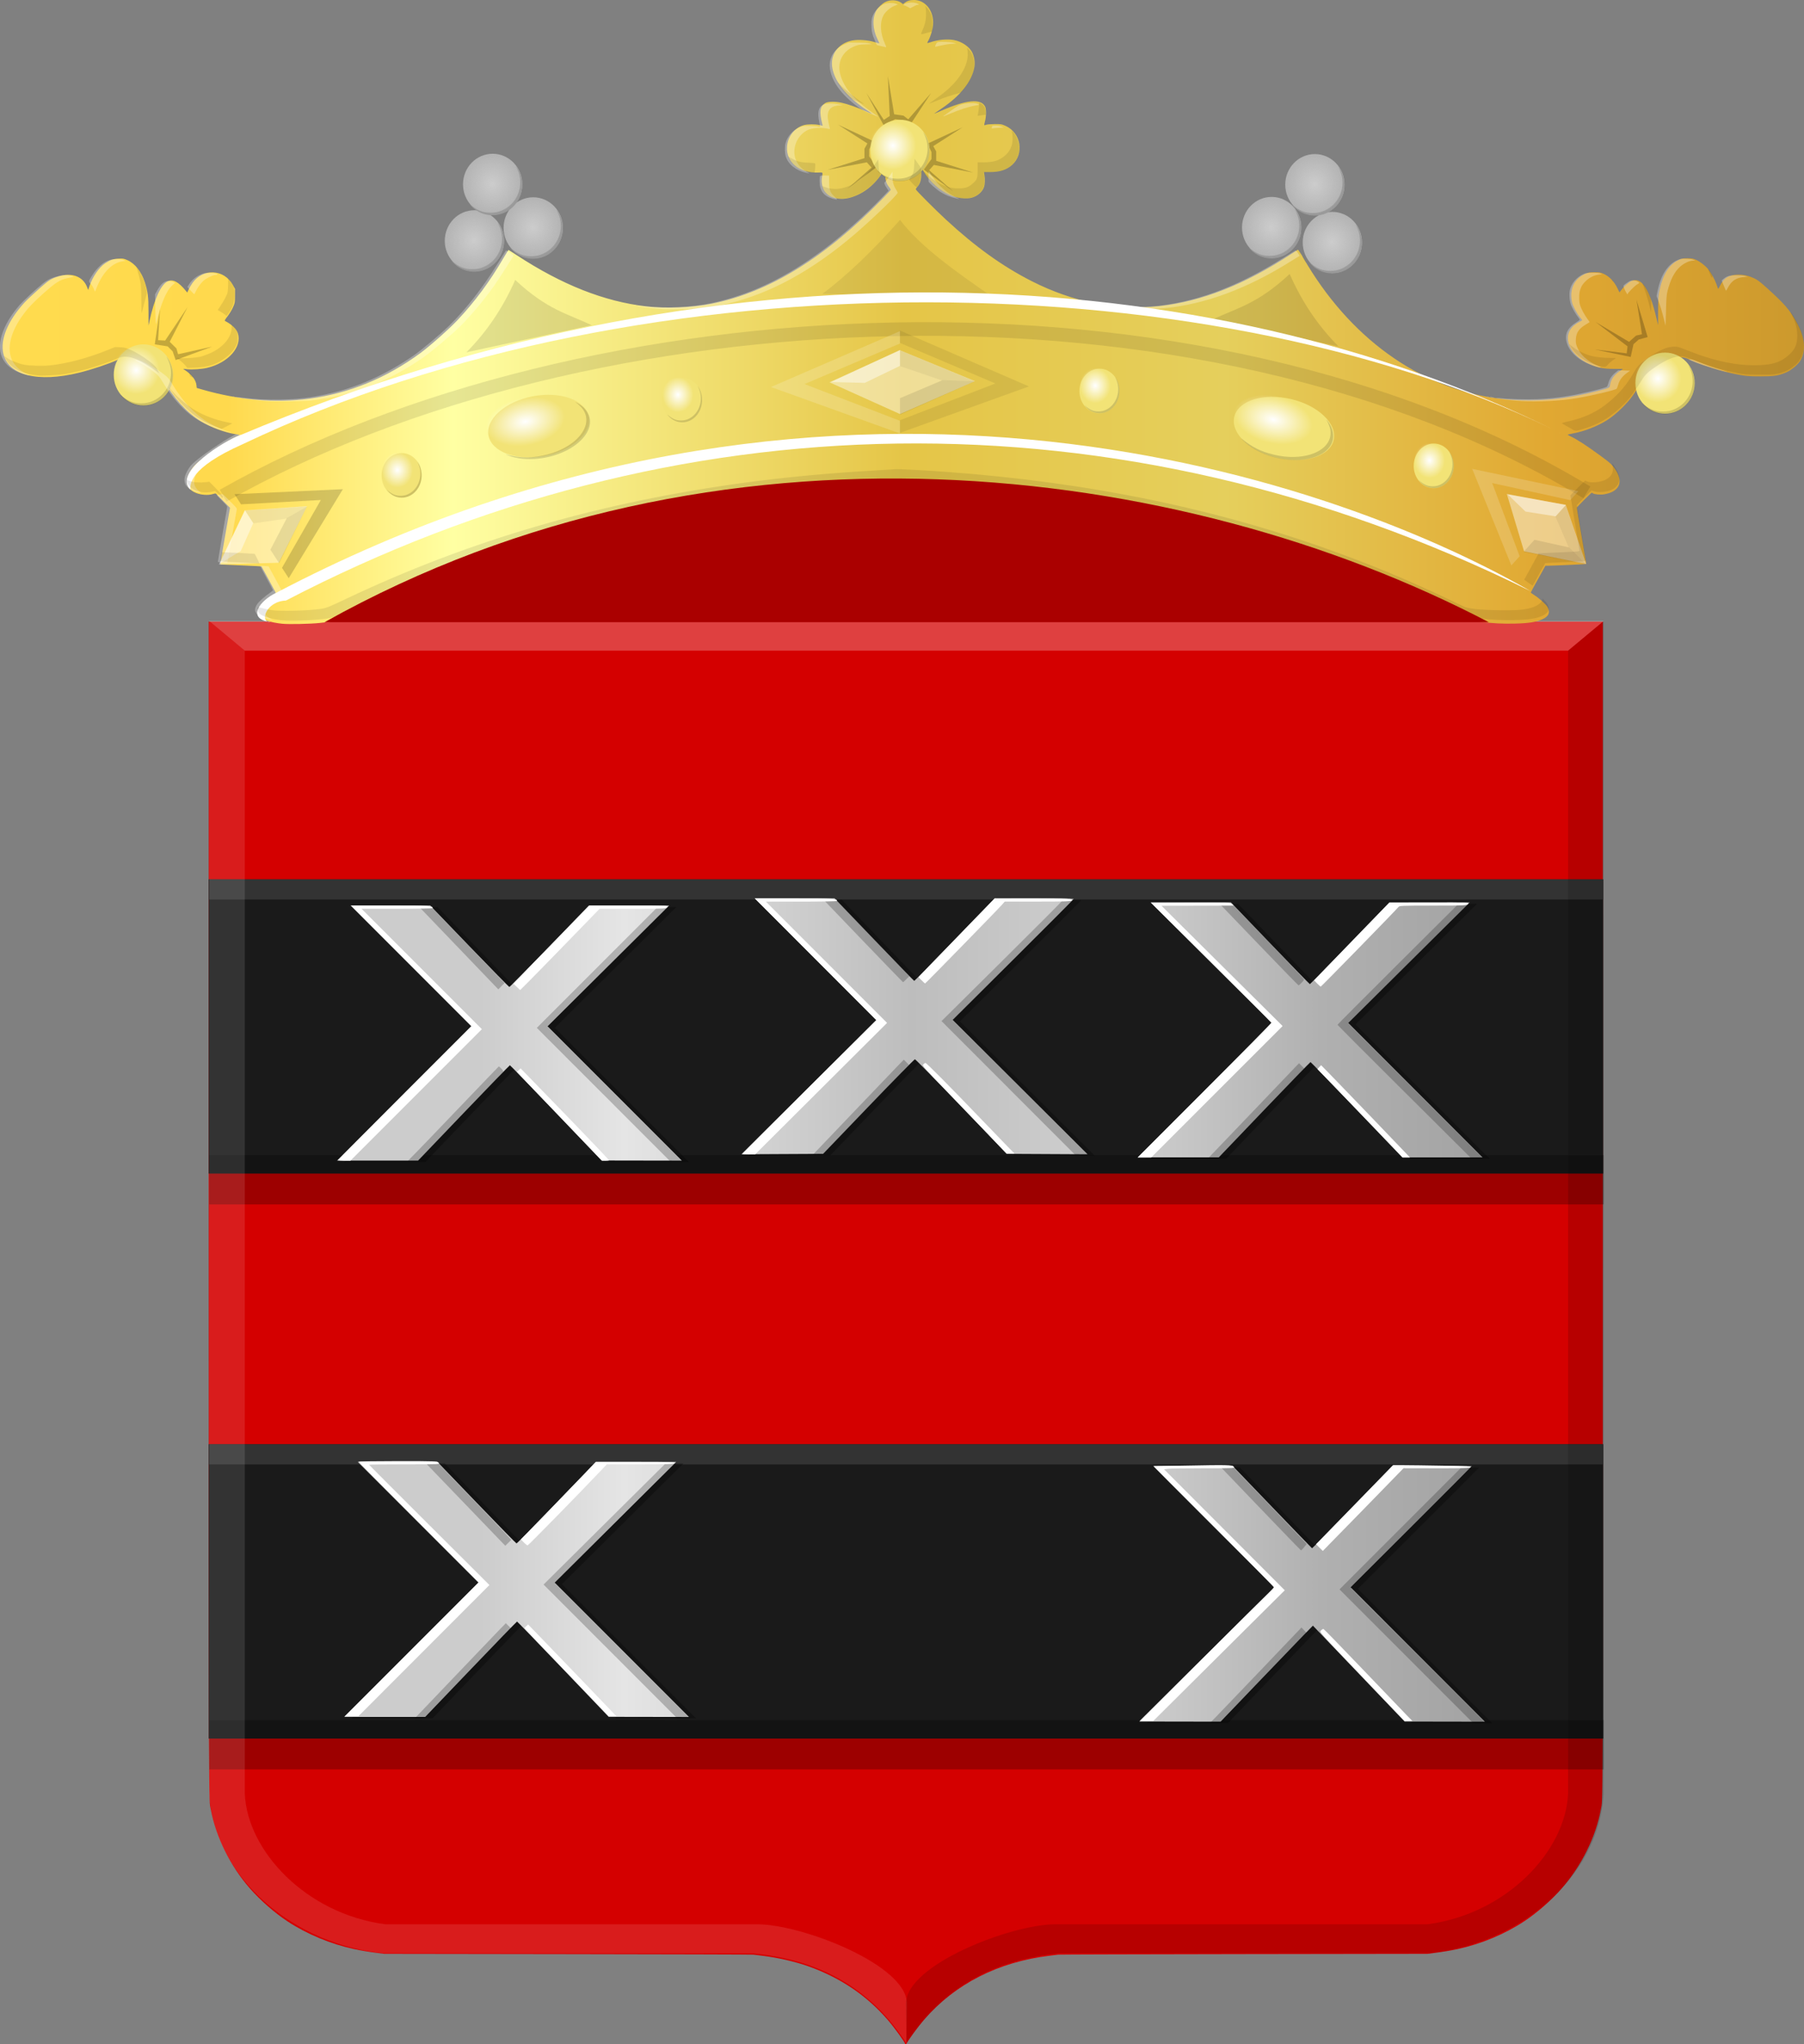 <?xml version="1.0" encoding="UTF-8" standalone="no"?>
<!-- Created with Inkscape (http://www.inkscape.org/) -->

<svg
   xmlns:dc="http://purl.org/dc/elements/1.1/"
   xmlns:cc="http://creativecommons.org/ns#"
   xmlns:rdf="http://www.w3.org/1999/02/22-rdf-syntax-ns#"
   xmlns:svg="http://www.w3.org/2000/svg"
   xmlns="http://www.w3.org/2000/svg"
   xmlns:xlink="http://www.w3.org/1999/xlink"
   xmlns:sodipodi="http://sodipodi.sourceforge.net/DTD/sodipodi-0.dtd"
   xmlns:inkscape="http://www.inkscape.org/namespaces/inkscape"
   width="542.385"
   height="614.2"
   id="svg10907"
   version="1.1"
   inkscape:version="0.48.4 r9939"
   sodipodi:docname="Nieuw document 89">
  <rect width="100%" height="100%" fill="#808080" stroke="none"/>
  <defs
     id="defs10909">
    <radialGradient
       inkscape:collect="always"
       xlink:href="#linearGradient10306-28-4-4"
       id="radialGradient10312-7-3-2"
       cx="-154.503"
       cy="-1363.527"
       fx="-154.503"
       fy="-1363.527"
       r="125.511"
       gradientTransform="matrix(1,0,0,0.938,0,-84.5)"
       gradientUnits="userSpaceOnUse" />
    <linearGradient
       inkscape:collect="always"
       id="linearGradient10306-28-4-4">
      <stop
         style="stop-color:#ffffff;stop-opacity:1;"
         offset="0"
         id="stop10308-9-2-9" />
      <stop
         style="stop-color:#ffffff;stop-opacity:0;"
         offset="1"
         id="stop10310-2-32-0" />
    </linearGradient>
    <radialGradient
       inkscape:collect="always"
       xlink:href="#linearGradient10306-28-4"
       id="radialGradient10312-7-3"
       cx="-154.503"
       cy="-1363.527"
       fx="-154.503"
       fy="-1363.527"
       r="125.511"
       gradientTransform="matrix(1,0,0,0.938,0,-84.5)"
       gradientUnits="userSpaceOnUse" />
    <linearGradient
       inkscape:collect="always"
       id="linearGradient10306-28-4">
      <stop
         style="stop-color:#ffffff;stop-opacity:1;"
         offset="0"
         id="stop10308-9-2" />
      <stop
         style="stop-color:#ffffff;stop-opacity:0;"
         offset="1"
         id="stop10310-2-32" />
    </linearGradient>
    <radialGradient
       inkscape:collect="always"
       xlink:href="#linearGradient10306-28-95"
       id="radialGradient10312-7-7"
       cx="-154.503"
       cy="-1363.527"
       fx="-154.503"
       fy="-1363.527"
       r="125.511"
       gradientTransform="matrix(1,0,0,0.938,0,-84.5)"
       gradientUnits="userSpaceOnUse" />
    <linearGradient
       inkscape:collect="always"
       id="linearGradient10306-28-95">
      <stop
         style="stop-color:#ffffff;stop-opacity:1;"
         offset="0"
         id="stop10308-9-0" />
      <stop
         style="stop-color:#ffffff;stop-opacity:0;"
         offset="1"
         id="stop10310-2-3" />
    </linearGradient>
    <radialGradient
       inkscape:collect="always"
       xlink:href="#linearGradient10306-28-9"
       id="radialGradient10312-7-4"
       cx="-154.503"
       cy="-1363.527"
       fx="-154.503"
       fy="-1363.527"
       r="125.511"
       gradientTransform="matrix(1,0,0,0.938,0,-84.5)"
       gradientUnits="userSpaceOnUse" />
    <linearGradient
       inkscape:collect="always"
       id="linearGradient10306-28-9">
      <stop
         style="stop-color:#ffffff;stop-opacity:1;"
         offset="0"
         id="stop10308-9-8" />
      <stop
         style="stop-color:#ffffff;stop-opacity:0;"
         offset="1"
         id="stop10310-2-8" />
    </linearGradient>
    <radialGradient
       inkscape:collect="always"
       xlink:href="#linearGradient10306-28-2"
       id="radialGradient10312-7-8"
       cx="-154.503"
       cy="-1363.527"
       fx="-154.503"
       fy="-1363.527"
       r="125.511"
       gradientTransform="matrix(1,0,0,0.938,0,-84.5)"
       gradientUnits="userSpaceOnUse" />
    <linearGradient
       inkscape:collect="always"
       id="linearGradient10306-28-2">
      <stop
         style="stop-color:#ffffff;stop-opacity:1;"
         offset="0"
         id="stop10308-9-5" />
      <stop
         style="stop-color:#ffffff;stop-opacity:0;"
         offset="1"
         id="stop10310-2-5" />
    </linearGradient>
    <radialGradient
       inkscape:collect="always"
       xlink:href="#linearGradient10306-28"
       id="radialGradient10312-7"
       cx="-154.503"
       cy="-1363.527"
       fx="-154.503"
       fy="-1363.527"
       r="125.511"
       gradientTransform="matrix(1,0,0,0.938,0,-84.5)"
       gradientUnits="userSpaceOnUse" />
    <linearGradient
       inkscape:collect="always"
       id="linearGradient10306-28">
      <stop
         style="stop-color:#ffffff;stop-opacity:1;"
         offset="0"
         id="stop10308-9" />
      <stop
         style="stop-color:#ffffff;stop-opacity:0;"
         offset="1"
         id="stop10310-2" />
    </linearGradient>
    <radialGradient
       inkscape:collect="always"
       xlink:href="#linearGradient10306-2"
       id="radialGradient10312-3"
       cx="-154.503"
       cy="-1363.527"
       fx="-154.503"
       fy="-1363.527"
       r="125.511"
       gradientTransform="matrix(1,0,0,0.938,0,-84.5)"
       gradientUnits="userSpaceOnUse" />
    <linearGradient
       inkscape:collect="always"
       id="linearGradient10306-2">
      <stop
         style="stop-color:#ffffff;stop-opacity:1;"
         offset="0"
         id="stop10308-1" />
      <stop
         style="stop-color:#ffffff;stop-opacity:0;"
         offset="1"
         id="stop10310-1" />
    </linearGradient>
    <radialGradient
       inkscape:collect="always"
       xlink:href="#linearGradient10306-7"
       id="radialGradient10312-5"
       cx="-154.503"
       cy="-1363.527"
       fx="-154.503"
       fy="-1363.527"
       r="125.511"
       gradientTransform="matrix(1,0,0,0.938,0,-84.5)"
       gradientUnits="userSpaceOnUse" />
    <linearGradient
       inkscape:collect="always"
       id="linearGradient10306-7">
      <stop
         style="stop-color:#ffffff;stop-opacity:1;"
         offset="0"
         id="stop10308-3" />
      <stop
         style="stop-color:#ffffff;stop-opacity:0;"
         offset="1"
         id="stop10310-3" />
    </linearGradient>
    <radialGradient
       inkscape:collect="always"
       xlink:href="#linearGradient10306-0"
       id="radialGradient10312-9"
       cx="-154.503"
       cy="-1363.527"
       fx="-154.503"
       fy="-1363.527"
       r="125.511"
       gradientTransform="matrix(1,0,0,0.938,0,-84.5)"
       gradientUnits="userSpaceOnUse" />
    <linearGradient
       inkscape:collect="always"
       id="linearGradient10306-0">
      <stop
         style="stop-color:#ffffff;stop-opacity:1;"
         offset="0"
         id="stop10308-4" />
      <stop
         style="stop-color:#ffffff;stop-opacity:0;"
         offset="1"
         id="stop10310-8" />
    </linearGradient>
    <radialGradient
       inkscape:collect="always"
       xlink:href="#linearGradient10123-2-8"
       id="radialGradient10129-0-6"
       cx="-154.503"
       cy="-1363.527"
       fx="-154.503"
       fy="-1363.527"
       r="125.511"
       gradientTransform="matrix(1,0,0,0.938,0,-84.5)"
       gradientUnits="userSpaceOnUse" />
    <linearGradient
       inkscape:collect="always"
       id="linearGradient10123-2-8">
      <stop
         style="stop-color:#cccccc;stop-opacity:1;"
         offset="0"
         id="stop10125-5-76" />
      <stop
         style="stop-color:#cccccc;stop-opacity:0;"
         offset="1"
         id="stop10127-6-51" />
    </linearGradient>
    <radialGradient
       inkscape:collect="always"
       xlink:href="#linearGradient10123-2-27"
       id="radialGradient10129-0-37"
       cx="-154.503"
       cy="-1363.527"
       fx="-154.503"
       fy="-1363.527"
       r="125.511"
       gradientTransform="matrix(1,0,0,0.938,0,-84.5)"
       gradientUnits="userSpaceOnUse" />
    <linearGradient
       inkscape:collect="always"
       id="linearGradient10123-2-27">
      <stop
         style="stop-color:#cccccc;stop-opacity:1;"
         offset="0"
         id="stop10125-5-9" />
      <stop
         style="stop-color:#cccccc;stop-opacity:0;"
         offset="1"
         id="stop10127-6-3" />
    </linearGradient>
    <radialGradient
       inkscape:collect="always"
       xlink:href="#linearGradient10123-2-5"
       id="radialGradient10129-0-1"
       cx="-154.503"
       cy="-1363.527"
       fx="-154.503"
       fy="-1363.527"
       r="125.511"
       gradientTransform="matrix(1,0,0,0.938,0,-84.5)"
       gradientUnits="userSpaceOnUse" />
    <linearGradient
       inkscape:collect="always"
       id="linearGradient10123-2-5">
      <stop
         style="stop-color:#cccccc;stop-opacity:1;"
         offset="0"
         id="stop10125-5-7" />
      <stop
         style="stop-color:#cccccc;stop-opacity:0;"
         offset="1"
         id="stop10127-6-5" />
    </linearGradient>
    <radialGradient
       inkscape:collect="always"
       xlink:href="#linearGradient10123-2-2"
       id="radialGradient10129-0-3"
       cx="-154.503"
       cy="-1363.527"
       fx="-154.503"
       fy="-1363.527"
       r="125.511"
       gradientTransform="matrix(1,0,0,0.938,0,-84.5)"
       gradientUnits="userSpaceOnUse" />
    <linearGradient
       inkscape:collect="always"
       id="linearGradient10123-2-2">
      <stop
         style="stop-color:#cccccc;stop-opacity:1;"
         offset="0"
         id="stop10125-5-5" />
      <stop
         style="stop-color:#cccccc;stop-opacity:0;"
         offset="1"
         id="stop10127-6-6" />
    </linearGradient>
    <radialGradient
       inkscape:collect="always"
       xlink:href="#linearGradient10123-2-7"
       id="radialGradient10129-0-0"
       cx="-154.503"
       cy="-1363.527"
       fx="-154.503"
       fy="-1363.527"
       r="125.511"
       gradientTransform="matrix(1,0,0,0.938,0,-84.5)"
       gradientUnits="userSpaceOnUse" />
    <linearGradient
       inkscape:collect="always"
       id="linearGradient10123-2-7">
      <stop
         style="stop-color:#cccccc;stop-opacity:1;"
         offset="0"
         id="stop10125-5-2" />
      <stop
         style="stop-color:#cccccc;stop-opacity:0;"
         offset="1"
         id="stop10127-6-0" />
    </linearGradient>
    <radialGradient
       inkscape:collect="always"
       xlink:href="#linearGradient10123-2"
       id="radialGradient10129-0"
       cx="-154.503"
       cy="-1363.527"
       fx="-154.503"
       fy="-1363.527"
       r="125.511"
       gradientTransform="matrix(1,0,0,0.938,0,-84.5)"
       gradientUnits="userSpaceOnUse" />
    <linearGradient
       inkscape:collect="always"
       id="linearGradient10123-2">
      <stop
         style="stop-color:#cccccc;stop-opacity:1;"
         offset="0"
         id="stop10125-5" />
      <stop
         style="stop-color:#cccccc;stop-opacity:0;"
         offset="1"
         id="stop10127-6" />
    </linearGradient>
    <linearGradient
       inkscape:collect="always"
       xlink:href="#linearGradient4053-4-8-3-4-8-1"
       id="linearGradient10304"
       x1="-590.417"
       y1="-932.762"
       x2="-48.807"
       y2="-932.762"
       gradientUnits="userSpaceOnUse"
       gradientTransform="matrix(-1,0,0,1,-33.513,1180.389)" />
    <linearGradient
       id="linearGradient4053-4-8-3-4-8-1">
      <stop
         id="stop4055-9-6-3-5-2-2"
         offset="0"
         style="stop-color:#cc992d;stop-opacity:1;" />
      <stop
         id="stop4057-8-0-4-2-5-4"
         offset="0.143"
         style="stop-color:#e1a832;stop-opacity:1;" />
      <stop
         style="stop-color:#e5cf5c;stop-opacity:1;"
         offset="0.321"
         id="stop4059-2-1-2-9-20-9" />
      <stop
         id="stop4061-4-2-2-12-3-9"
         offset="0.5"
         style="stop-color:#e5c547;stop-opacity:1;" />
      <stop
         style="stop-color:#ffffa3;stop-opacity:1;"
         offset="0.75"
         id="stop4063-5-6-0-49-7-3" />
      <stop
         id="stop4065-2-0-1-93-2-7"
         offset="0.875"
         style="stop-color:#ffd94d;stop-opacity:1;" />
      <stop
         style="stop-color:#ffdb4e;stop-opacity:1;"
         offset="1"
         id="stop4067-9-5-2-76-9-6" />
    </linearGradient>
    <linearGradient
       y2="392.925"
       x2="-153.598"
       y1="392.925"
       x1="-1598.589"
       gradientTransform="matrix(-0.239,0,0,0.239,79.174,453.667)"
       gradientUnits="userSpaceOnUse"
       id="linearGradient9860-9"
       xlink:href="#linearGradient4070-8-2-8-8-7-3-39-8"
       inkscape:collect="always" />
    <linearGradient
       id="linearGradient4070-8-2-8-8-7-3-39-8">
      <stop
         id="stop4072-1-2-6-4-1-4-5-1"
         offset="0"
         style="stop-color:#a3a3a3;stop-opacity:1;" />
      <stop
         id="stop4074-8-0-7-0-4-7-13-3"
         offset="0.143"
         style="stop-color:#b0b0b0;stop-opacity:1;" />
      <stop
         style="stop-color:#d1d1d1;stop-opacity:1;"
         offset="0.321"
         id="stop4076-6-1-0-3-7-1-6-3" />
      <stop
         id="stop4078-0-2-8-7-6-3-2-4"
         offset="0.5"
         style="stop-color:#bdbdbd;stop-opacity:1;" />
      <stop
         style="stop-color:#e5e5e5;stop-opacity:1;"
         offset="0.75"
         id="stop4080-2-7-1-8-8-7-8-3" />
      <stop
         id="stop4082-4-7-8-3-2-1-8-9"
         offset="0.875"
         style="stop-color:#cccccc;stop-opacity:1;" />
      <stop
         style="stop-color:#cccccc;stop-opacity:1;"
         offset="1"
         id="stop4084-9-0-3-1-3-2-1-2" />
    </linearGradient>
  </defs>
  <sodipodi:namedview
     id="base"
     pagecolor="#ffffff"
     bordercolor="#666666"
     borderopacity="1.0"
     inkscape:pageopacity="0.0"
     inkscape:pageshadow="2"
     inkscape:zoom="0.35"
     inkscape:cx="360.47804"
     inkscape:cy="235.70032"
     inkscape:document-units="px"
     inkscape:current-layer="layer1"
     showgrid="false"
     fit-margin-top="0"
     fit-margin-left="0"
     fit-margin-right="0"
     fit-margin-bottom="0"
     inkscape:window-width="1600"
     inkscape:window-height="837"
     inkscape:window-x="-8"
     inkscape:window-y="-8"
     inkscape:window-maximized="1" />
  <g
     inkscape:label="Laag 1"
     inkscape:groupmode="layer"
     id="layer1"
     transform="translate(-14.522,-153.862)">
    <g
       transform="matrix(1.524,0,0,1.397,-235.648,-89.525)"
       id="layer1-2-5"
       inkscape:label="Laag 1">
      <path
         inkscape:connector-curvature="0"
         id="path15028-58-75-8"
         d="m 342.717,613.873 c 0,-0.337 -2.144,-3.568 -3.483,-5.249 -4.162,-5.225 -9.285,-8.992 -15.56,-11.442 -2.598,-1.014 -6.096,-1.888 -9.185,-2.295 -0.715,-0.094 -1.481,-0.197 -1.703,-0.23 -0.222,-0.032 -16.695,-0.085 -36.608,-0.116 l -36.204,-0.058 -1.299,-0.182 c -1.932,-0.271 -3.205,-0.5 -4.652,-0.84 -4.643,-1.091 -9.284,-3.196 -13.136,-5.957 -2.515,-1.804 -5.349,-4.505 -7.401,-7.056 -3.916,-4.867 -6.749,-11.094 -7.747,-17.033 -0.42,-2.498 -0.396,5.337 -0.398,-129.241 l 0,-126.253 137.513,0 137.513,0 0,126.253 c 0,134.577 0.022,126.742 -0.398,129.241 -0.999,5.939 -3.831,12.166 -7.747,17.033 -2.053,2.551 -4.886,5.252 -7.401,7.056 -3.856,2.765 -8.488,4.866 -13.136,5.957 -1.447,0.34 -2.72,0.57 -4.652,0.84 l -1.299,0.182 -36.204,0.058 c -19.912,0.032 -36.386,0.084 -36.607,0.116 -0.222,0.032 -0.988,0.136 -1.703,0.23 -10.128,1.333 -18.623,6.049 -24.746,13.736 -1.211,1.52 -3.255,4.567 -3.509,5.229 -0.071,0.184 -0.242,0.198 -0.242,0.02 z"
         style="fill:#d40000;fill-opacity:1" />
      <rect
         style="fill:#1a1a1a;fill-opacity:1;stroke:none"
         id="rect9011"
         width="275.091"
         height="63.287"
         x="205.338"
         y="363.363" />
      <rect
         style="fill:#333333;fill-opacity:1;stroke:none"
         id="rect9011-7"
         width="275.091"
         height="4.34"
         x="205.339"
         y="363.35" />
      <rect
         style="fill:#000000;fill-opacity:0.259;stroke:none"
         id="rect9011-7-7"
         width="275.091"
         height="10.605"
         x="205.435"
         y="422.678" />
      <rect
         style="fill:#1a1a1a;fill-opacity:1;stroke:none"
         id="rect9011-1"
         width="275.091"
         height="63.287"
         x="205.344"
         y="484.889" />
      <rect
         style="fill:#333333;fill-opacity:1;stroke:none"
         id="rect9011-7-6"
         width="275.091"
         height="4.34"
         x="205.344"
         y="484.876" />
      <rect
         style="fill:#000000;fill-opacity:0.259;stroke:none"
         id="rect9011-7-7-5"
         width="275.091"
         height="10.605"
         x="205.44"
         y="544.205" />
    </g>
    <path
       sodipodi:nodetypes="cccccccccccc"
       inkscape:connector-curvature="0"
       id="path15042-78-3"
       d="m 77.426,340.461 10.694,8.914 0,343.505 c 0.771,17.124 18.328,36.057 42.267,39.207 l 111.855,0 c 13.406,0 44.93,12.214 44.93,23.777 l -0.143,11.998 c -12.218,-18.955 -29.463,-25.433 -45.904,-27.019 l -0.015,0 -110.729,0 c -26.642,-2.286 -51.478,-22.191 -52.961,-47.964 z"
       style="opacity:0.385;fill:#ffffff;fill-opacity:0.292;stroke:#000000;stroke-width:0.128px;stroke-linecap:butt;stroke-linejoin:miter;stroke-opacity:0" />
    <path
       sodipodi:nodetypes="cccccccccccc"
       inkscape:connector-curvature="0"
       id="path15042-7-9-4"
       d="m 496.67,340.459 -10.694,8.913 0,343.505 c -0.771,17.124 -18.328,36.057 -42.267,39.207 l -111.855,0 c -13.406,0 -44.93,12.214 -44.93,23.777 l 0.143,11.998 c 12.219,-18.955 29.464,-25.433 45.904,-27.019 l 0.015,0 110.729,0 c 26.642,-2.286 51.478,-22.191 52.961,-47.964 z"
       style="opacity:0.194;fill:#000000;fill-opacity:0.721;stroke:#000000;stroke-width:0.128px;stroke-linecap:butt;stroke-linejoin:miter;stroke-opacity:0" />
    <path
       inkscape:connector-curvature="0"
       id="path15070-7-3"
       d="m 496.683,340.461 -10.706,8.914 -397.858,0 -10.694,-8.914 z"
       style="fill:#ffffff;fill-opacity:0.253;stroke:#000000;stroke-width:0.128px;stroke-linecap:butt;stroke-linejoin:miter;stroke-opacity:0" />
    <path
       style="fill:#000000;fill-opacity:0.292"
       d="m 379.557,651.464 20.3,-20.17 -18.21,-18.189 c -10.016,-10.004 -18.211,-18.224 -18.211,-18.267 0,-0.043 5.361,-0.077 11.912,-0.077 l 11.912,0 11.886,12.359 c 6.537,6.797 11.954,12.387 12.038,12.421 0.084,0.035 5.563,-5.527 12.176,-12.359 l 12.024,-12.421 11.91,0 c 6.551,0 11.91,0.049 11.91,0.106 0,0.059 -8.195,8.275 -18.21,18.259 l -18.211,18.153 20.18,20.191 20.18,20.191 -12.06,-0.02 -12.06,-0.02 -13.792,-14.411 -13.793,-14.411 -2.944,3.022 c -1.619,1.662 -7.862,8.154 -13.874,14.426 l -10.929,11.404 -12.218,-0.02 -12.218,-0.02 20.3,-20.17 z m -239.184,-1.417 20.18,-20.18 -18.15,-18.15 -18.15,-18.15 11.967,0 11.967,0 11.779,12.24 c 6.478,6.732 11.894,12.258 12.034,12.281 0.141,0.022 5.576,-5.478 12.077,-12.223 l 11.822,-12.264 12.061,0 12.061,0 -18.268,18.139 -18.268,18.139 20.178,20.178 20.178,20.178 -12.06,-0.02 -12.06,-0.02 -13.696,-14.313 c -7.533,-7.872 -13.771,-14.313 -13.863,-14.313 -0.091,0 -6.341,6.448 -13.888,14.328 l -13.722,14.327 -12.18,0 -12.18,0 20.18,-20.18 z m -2.15,-167.175 20.18,-20.18 -18.15,-18.15 -18.15,-18.15 11.968,0 11.968,0 11.787,12.24 c 6.483,6.732 11.898,12.24 12.033,12.24 0.135,0 5.566,-5.5 12.068,-12.221 l 11.822,-12.221 12.061,0 12.061,0 -18.265,18.142 -18.265,18.142 20.175,20.176 20.175,20.176 -12.06,-0.02 -12.06,-0.02 -13.696,-14.311 c -7.533,-7.871 -13.771,-14.311 -13.861,-14.311 -0.091,0 -6.341,6.447 -13.888,14.328 l -13.723,14.328 -12.18,0 -12.18,0 20.18,-20.18 z m 240.738,-0.975 20.18,-20.2 -18.262,-18.131 -18.262,-18.131 12.068,0 12.068,0 11.807,12.293 c 6.494,6.761 11.881,12.296 11.971,12.299 0.089,0 5.518,-5.526 12.061,-12.286 l 11.896,-12.292 12.061,0 12.061,0 -18.27,18.126 -18.27,18.126 20.18,20.195 20.18,20.195 -12.06,0 -12.06,0 -13.709,-14.322 c -7.54,-7.877 -13.786,-14.322 -13.879,-14.322 -0.093,0 -6.337,6.444 -13.875,14.319 l -13.706,14.319 -12.18,0 -12.18,0 20.18,-20.2 z m -119.045,-0.914 20.289,-20.163 -18.27,-18.289 -18.27,-18.289 11.978,0 11.978,0 11.904,12.397 c 6.547,6.818 11.971,12.407 12.052,12.419 0.082,0.02 5.556,-5.567 12.165,-12.397 l 12.017,-12.419 11.897,0 c 6.543,0 11.897,0.071 11.897,0.159 0,0.087 -8.195,8.308 -18.211,18.268 l -18.21,18.11 20.268,20.184 20.268,20.184 -12.137,-0.063 -12.137,-0.061 -13.645,-14.21 c -7.505,-7.815 -13.788,-14.21 -13.961,-14.21 -0.173,0 -6.456,6.394 -13.961,14.21 l -13.645,14.21 -12.278,0.061 -12.278,0.061 20.289,-20.163 z"
       id="path9728-9"
       inkscape:connector-curvature="0" />
    <path
       style="fill:url(#linearGradient9860-9);fill-opacity:1"
       d="m 377.371,651.019 20.3,-20.17 -18.21,-18.189 c -10.016,-10.004 -18.211,-18.224 -18.211,-18.267 0,-0.043 5.361,-0.077 11.912,-0.077 l 11.912,0 11.886,12.359 c 6.537,6.797 11.954,12.387 12.038,12.421 0.084,0.035 5.563,-5.527 12.176,-12.359 l 12.024,-12.421 11.91,0 c 6.551,0 11.91,0.047 11.91,0.106 0,0.059 -8.195,8.275 -18.21,18.259 l -18.211,18.153 20.18,20.191 20.18,20.191 -12.06,-0.02 -12.06,-0.02 -13.792,-14.411 -13.793,-14.411 -2.944,3.022 c -1.619,1.662 -7.863,8.153 -13.874,14.425 l -10.929,11.404 -12.218,-0.02 -12.218,-0.02 20.3,-20.17 z m -239.185,-1.417 20.18,-20.18 -18.15,-18.151 -18.15,-18.15 11.967,0 11.967,0 11.779,12.24 c 6.478,6.732 11.894,12.258 12.034,12.281 0.141,0.022 5.576,-5.478 12.077,-12.223 l 11.822,-12.265 12.061,0 12.061,0 -18.268,18.14 -18.268,18.139 20.178,20.178 20.178,20.178 -12.06,-0.02 -12.06,-0.02 -13.696,-14.313 c -7.533,-7.872 -13.771,-14.313 -13.863,-14.313 -0.091,0 -6.341,6.447 -13.888,14.328 l -13.722,14.327 -12.18,0 -12.18,0 20.18,-20.18 z m -2.15,-167.175 20.18,-20.18 -18.15,-18.15 -18.15,-18.15 11.968,0 11.968,0 11.787,12.24 c 6.483,6.732 11.898,12.24 12.033,12.24 0.135,0 5.566,-5.5 12.068,-12.221 l 11.822,-12.221 12.061,0 12.061,0 -18.265,18.142 -18.265,18.142 20.175,20.176 20.175,20.176 -12.06,-0.02 -12.06,-0.02 -13.696,-14.311 c -7.533,-7.871 -13.771,-14.311 -13.862,-14.311 -0.091,0 -6.341,6.448 -13.888,14.328 l -13.723,14.328 -12.18,0 -12.18,0 20.18,-20.18 z m 240.738,-0.975 20.18,-20.2 -18.262,-18.131 -18.262,-18.131 12.068,0 12.068,0 11.807,12.293 c 6.494,6.761 11.881,12.296 11.971,12.299 0.089,0 5.518,-5.526 12.061,-12.286 l 11.896,-12.292 12.061,0 12.061,0 -18.27,18.126 -18.27,18.126 20.18,20.195 20.18,20.195 -12.06,0 -12.06,0 -13.709,-14.322 c -7.54,-7.877 -13.786,-14.322 -13.879,-14.322 -0.093,0 -6.337,6.444 -13.875,14.32 l -13.706,14.319 -12.18,0 -12.18,0 20.18,-20.2 z m -119.045,-0.914 20.289,-20.163 -18.27,-18.289 -18.27,-18.289 11.978,0 11.978,0 11.904,12.397 c 6.547,6.818 11.971,12.407 12.052,12.419 0.082,0.02 5.556,-5.567 12.165,-12.397 l 12.017,-12.419 11.897,0 c 6.543,0 11.897,0.071 11.897,0.159 0,0.087 -8.195,8.308 -18.211,18.268 l -18.21,18.111 20.268,20.184 20.268,20.184 -12.137,-0.061 -12.137,-0.061 -13.645,-14.21 c -7.505,-7.816 -13.788,-14.21 -13.961,-14.21 -0.174,0 -6.456,6.394 -13.961,14.21 l -13.645,14.21 -12.278,0.061 -12.278,0.061 20.289,-20.163 z"
       id="path9728"
       inkscape:connector-curvature="0" />
    <path
       style="fill:#000000;fill-opacity:0.219"
       d="m 380.383,669.483 c 1.565,-1.598 22.17,-23.129 24.916,-26.035 l 0.511,-0.541 0.79,0.815 0.79,0.815 -12.959,13.518 -12.96,13.518 -1.567,0 -1.567,0 2.047,-2.09 z m 56.936,-17.97 -20.064,-20.06 18.267,-18.268 18.267,-18.268 -10.505,-0.065 -10.505,-0.065 12.18,-0.047 12.18,-0.049 -18.211,18.135 c -10.016,9.974 -18.21,18.204 -18.21,18.289 0,0.085 9.028,9.126 20.061,20.092 11.034,10.966 20.061,20.034 20.061,20.152 0,0.118 -0.778,0.215 -1.729,0.215 l -1.729,0 -20.064,-20.06 z m -296.963,17.504 c 0.602,-0.63 6.125,-6.412 12.274,-12.848 6.148,-6.436 11.808,-12.346 12.577,-13.132 l 1.398,-1.429 0.767,0.767 0.767,0.767 -0.707,0.754 c -0.388,0.415 -6.17,6.462 -12.847,13.439 l -12.14,12.685 -1.592,0.071 -1.592,0.071 1.095,-1.146 z m 57.656,-18.947 -20.061,-20.07 18.39,-18.247 18.39,-18.247 -10.508,-0.075 -10.508,-0.077 12.18,-0.051 12.18,-0.053 -18.349,18.186 -18.349,18.186 20.259,20.259 20.259,20.259 -1.911,0 -1.911,0 -20.061,-20.07 z m 195.642,-42.755 -11.898,-12.399 -10.313,-0.065 -10.313,-0.065 12.061,-0.047 12.061,-0.047 9.076,9.442 c 4.991,5.193 9.969,10.399 11.061,11.568 l 1.986,2.126 -0.772,0.96 c -0.424,0.528 -0.834,0.952 -0.911,0.943 -0.077,0 -5.493,-5.597 -12.037,-12.416 z m -239.134,-1.343 -11.915,-12.375 -10.389,-0.124 -10.389,-0.124 12.061,-0.055 12.061,-0.055 9.792,10.176 c 5.385,5.597 10.404,10.846 11.152,11.665 l 1.36,1.489 -0.908,0.887 -0.909,0.887 -11.915,-12.375 z M 139.644,500.159 c 1.388,-1.412 6.27,-6.49 10.847,-11.284 4.578,-4.794 9.608,-10.039 11.178,-11.655 l 2.855,-2.938 0.691,0.662 c 0.38,0.364 0.66,0.786 0.623,0.938 -0.036,0.153 -5.8,6.254 -12.806,13.561 l -12.739,13.285 -1.587,0 -1.587,0 2.524,-2.567 z m 56.278,-17.435 -20.001,-20.002 18.152,-18.15 18.151,-18.15 -10.33,-0.124 -10.33,-0.124 12.06,-0.055 12.061,-0.057 -18.21,18.21 -18.21,18.21 20.12,20.121 20.12,20.121 -1.791,0 -1.791,0 -20.001,-20.002 z m 183.506,17.435 c 0.862,-0.887 6.597,-6.878 12.746,-13.314 6.148,-6.436 11.57,-12.107 12.048,-12.603 l 0.87,-0.9 0.781,0.805 0.781,0.805 -12.845,13.409 -12.845,13.409 -1.55,0 -1.55,0 1.567,-1.612 z m 57.231,-18.31 c -11.001,-10.944 -20.002,-19.969 -20.002,-20.056 0,-0.087 8.181,-8.296 18.18,-18.242 l 18.18,-18.084 -10.478,-0.122 -10.478,-0.124 12.18,-0.043 12.18,-0.043 -18.27,18.136 -18.27,18.136 20.18,20.181 20.18,20.181 -1.791,-0.02 -1.791,-0.02 -20.002,-19.898 z m -176.532,17.724 c 0.668,-0.696 6.191,-6.477 12.273,-12.848 6.082,-6.371 11.688,-12.226 12.457,-13.012 l 1.399,-1.429 0.772,0.771 0.771,0.771 -1.453,1.494 c -0.799,0.822 -6.597,6.867 -12.885,13.435 l -11.433,11.941 -1.558,0.071 -1.558,0.071 1.215,-1.265 z m 57.536,-18.822 -20.061,-20.065 18.211,-18.047 c 10.016,-9.926 18.21,-18.145 18.21,-18.264 0,-0.124 -4.375,-0.244 -10.329,-0.281 l -10.329,-0.065 12.114,-0.057 12.114,-0.057 -18.324,18.263 -18.324,18.263 20.3,20.175 20.3,20.175 -1.911,0.02 -1.911,0.02 -20.061,-20.065 z m -165.249,-42.029 -11.921,-12.414 -10.289,-0.065 -10.289,-0.065 11.979,-0.057 11.979,-0.057 8.671,9.015 c 4.769,4.959 9.799,10.173 11.179,11.588 l 2.508,2.572 -0.948,0.948 -0.948,0.948 -11.921,-12.414 z m 240.596,-1.015 -11.767,-12.24 -10.295,-0.124 -10.295,-0.122 11.956,-0.057 11.956,-0.055 10.733,11.148 c 5.903,6.132 10.879,11.353 11.059,11.603 0.291,0.405 0.24,0.543 -0.465,1.27 -0.435,0.449 -0.864,0.816 -0.953,0.816 -0.09,0 -5.457,-5.508 -11.928,-12.24 z m -119.028,-1.134 -11.918,-12.414 -10.293,-0.065 -10.293,-0.065 12.061,-0.047 12.061,-0.047 11.156,11.632 11.156,11.632 -0.876,0.897 c -0.481,0.493 -0.934,0.896 -1.006,0.894 -0.071,0 -5.494,-5.588 -12.049,-12.416 z"
       id="path9765"
       inkscape:connector-curvature="0" />
    <path
       style="fill:#ffffff"
       d="m 375.855,652.429 c 10.269,-10.22 19.343,-19.209 20.164,-19.978 0.821,-0.768 1.493,-1.515 1.493,-1.659 0,-0.144 -8.123,-8.385 -18.052,-18.314 l -18.051,-18.052 8.439,-0.159 c 14.032,-0.263 15.097,-0.241 15.604,0.319 0.432,0.477 0.417,0.478 -9.124,0.478 -5.256,0 -10.066,0.069 -10.688,0.155 l -1.132,0.155 18.144,18.174 18.144,18.175 -19.775,19.643 -19.775,19.643 -2.03,0 -2.03,0 18.671,-18.581 z m 50.077,7.21 c -15.691,-16.393 -14.713,-15.299 -14.194,-15.874 0.237,-0.262 0.554,-0.446 0.703,-0.408 0.15,0.037 5.41,5.442 11.69,12.01 6.28,6.568 12.235,12.774 13.232,13.792 l 1.813,1.851 -1.188,0 -1.189,0 -10.867,-11.352 z M 138.326,649.455 158.446,629.334 140.415,611.304 c -9.917,-9.916 -18.031,-18.111 -18.031,-18.21 0,-0.1 5.303,-0.179 11.785,-0.179 11.482,0 11.796,0.02 12.217,0.478 0.432,0.477 0.417,0.478 -10.232,0.478 -5.866,0 -10.665,0.053 -10.665,0.116 0,0.065 8.141,8.226 18.091,18.138 l 18.091,18.021 -19.703,19.716 -19.703,19.716 -2.03,0 -2.03,0 20.121,-20.121 z m 56.302,17.045 c -1.576,-1.658 -7.004,-7.294 -12.061,-12.526 -5.057,-5.231 -9.455,-9.832 -9.772,-10.222 l -0.578,-0.71 0.537,-0.525 0.538,-0.525 3.363,3.463 c 3.531,3.636 19.026,19.742 21.654,22.509 l 1.532,1.613 -1.174,-0.03 -1.173,-0.031 -2.866,-3.014 z m 216.567,-47.614 -0.984,-1.015 11.583,-11.881 11.583,-11.881 3.164,0 c 1.741,0 7.057,0.071 11.814,0.159 7.351,0.134 8.6,0.208 8.32,0.488 -0.27,0.27 -2.123,0.327 -10.254,0.314 l -9.924,-0.02 -12.105,12.423 c -6.658,6.833 -12.129,12.423 -12.158,12.423 -0.029,0 -0.496,-0.457 -1.038,-1.015 z m -239.189,-1.552 -0.867,-0.896 7.888,-8.12 c 4.339,-4.466 9.401,-9.705 11.251,-11.642 l 3.362,-3.523 12.047,0 c 10.681,0 12.013,0.041 11.75,0.358 -0.256,0.308 -1.709,0.358 -10.38,0.358 l -10.083,0 -1.525,1.612 c -6.355,6.717 -22.064,22.748 -22.292,22.748 -0.155,0 -0.673,-0.403 -1.15,-0.896 z M 116.174,502.461 c 0,-0.1 9.028,-9.207 20.061,-20.239 l 20.061,-20.06 -18.09,-18.091 -18.091,-18.091 11.953,0 c 11.862,0 12.526,0.041 12.526,0.764 0,0.106 -4.809,0.191 -10.687,0.191 l -10.687,0 18.091,18.091 18.09,18.091 -19.763,19.762 -19.763,19.762 -1.85,0 c -1.018,0 -1.85,-0.081 -1.85,-0.179 z m 69.485,-10.115 c -5.444,-5.662 -11.21,-11.666 -12.813,-13.342 l -2.915,-3.047 0.561,-0.527 0.56,-0.526 4.262,4.375 c 12.971,13.317 22.3,23.034 22.3,23.225 0,0.075 -0.463,0.136 -1.029,0.136 l -1.029,0 -9.897,-10.295 z M 376.704,481.534 c 11.083,-11.083 20.11,-20.245 20.061,-20.359 -0.049,-0.114 -8.204,-8.269 -18.121,-18.12 l -18.031,-17.912 11.932,-0.061 c 11.675,-0.061 11.943,-0.051 12.412,0.418 l 0.48,0.48 -10.86,0.02 -10.86,0.02 18.216,18.078 18.216,18.078 -19.769,19.762 -19.769,19.762 -2.029,0 -2.029,0 20.15,-20.151 z m 51.579,11.858 c -4.38,-4.561 -10.146,-10.539 -12.813,-13.285 l -4.849,-4.992 0.55,-0.592 0.55,-0.592 4.154,4.265 c 3.522,3.616 18.566,19.261 21.613,22.475 l 0.962,1.015 -1.102,0 -1.102,0 -7.964,-8.293 z m -190.546,7.209 c 0,-0.071 9.055,-9.145 20.121,-20.165 l 20.121,-20.036 -18.27,-18.285 -18.27,-18.285 12.072,0 c 11.982,0 12.645,0.041 12.645,0.764 0,0.106 -4.809,0.191 -10.687,0.191 l -10.687,0 18.222,18.223 18.222,18.223 -19.83,19.75 -19.83,19.75 -1.915,0 c -1.053,0 -1.915,-0.057 -1.915,-0.128 z m 74.112,-5.67 c -2.914,-3.05 -8.628,-8.984 -12.699,-13.187 -6.891,-7.115 -7.375,-7.671 -7.025,-8.06 0.207,-0.23 0.5,-0.418 0.65,-0.418 0.311,0 7.106,6.844 16.242,16.359 3.405,3.547 7.162,7.442 8.349,8.657 l 2.158,2.209 -1.19,0 -1.189,0 -5.297,-5.545 z m -141.966,-44.536 -1.03,-0.96 8.226,-8.444 c 4.524,-4.644 9.674,-9.922 11.444,-11.728 l 3.218,-3.284 11.93,0 c 11.915,0 11.929,0 11.497,0.478 -0.419,0.463 -0.736,0.478 -10.398,0.478 l -9.966,0 -10.038,10.329 c -5.521,5.681 -10.896,11.176 -11.946,12.211 l -1.908,1.882 -1.03,-0.96 z m 240.655,-1.001 -0.923,-0.945 3.561,-3.704 c 1.959,-2.037 7.054,-7.301 11.323,-11.696 l 7.762,-7.992 12.038,-0.02 c 12.023,-0.02 12.037,-0.02 11.606,0.461 -0.419,0.463 -0.736,0.478 -10.532,0.478 -9.569,0 -10.116,0.022 -10.412,0.444 -0.441,0.627 -23.189,23.916 -23.36,23.916 -0.077,0 -0.556,-0.425 -1.064,-0.945 z m -118.936,-0.956 -0.924,-0.946 3.204,-3.344 c 1.762,-1.839 6.912,-7.157 11.443,-11.818 l 8.24,-8.474 10.867,-0.02 c 11.45,-0.02 12.853,0.057 12.393,0.613 -0.221,0.267 -2.102,0.327 -10.248,0.327 l -9.977,0 -0.78,0.896 c -1.234,1.417 -23.008,23.703 -23.159,23.703 -0.075,0 -0.551,-0.426 -1.06,-0.946 z"
       id="path9836"
       inkscape:connector-curvature="0" />
    <path
       style="fill:url(#linearGradient10304);fill-opacity:1"
       d="m 99.45,341.301 c -3.601,-0.372 -6.348,-1.274 -7.079,-2.323 -1.085,-1.558 0.146,-3.55 3.67,-5.937 0.775,-0.525 1.409,-0.988 1.409,-1.029 0,-0.041 -0.971,-1.845 -2.158,-4.009 l -2.158,-3.934 -1.433,-0.098 c -0.788,-0.054 -3.561,-0.179 -6.161,-0.279 -2.6,-0.1 -4.751,-0.2 -4.779,-0.223 -0.028,-0.023 0.616,-3.861 1.431,-8.529 l 1.483,-8.488 -2.056,-2.064 c -1.131,-1.135 -2.116,-2.127 -2.188,-2.204 -0.073,-0.077 -0.506,-0.013 -0.962,0.141 -1.247,0.423 -3.484,0.279 -4.98,-0.319 -3.272,-1.309 -3.632,-4.118 -0.982,-7.644 0.701,-0.933 1.446,-1.586 3.683,-3.228 3.661,-2.688 6.608,-4.668 7.977,-5.36 0.606,-0.306 1.4,-0.711 1.766,-0.899 l 0.665,-0.342 -1.181,-0.183 c -3.302,-0.51 -7.476,-2.061 -10.542,-3.915 -4.064,-2.459 -8.421,-7.268 -10.888,-12.017 -0.599,-1.154 -0.856,-1.443 -2.2,-2.477 -2.248,-1.73 -4.289,-2.991 -6.074,-3.751 -1.365,-0.581 -1.79,-0.685 -3.062,-0.744 -1.442,-0.067 -1.51,-0.053 -2.888,0.592 -2.478,1.159 -7.6,2.869 -11.408,3.808 -12.402,3.059 -21.267,0.844 -22.831,-5.703 -1.005,-4.208 1.321,-9.849 6.315,-15.315 0.627,-0.686 2.534,-2.488 4.238,-4.003 2.689,-2.392 3.277,-2.834 4.46,-3.353 0.749,-0.328 2.023,-0.718 2.831,-0.866 3.465,-0.635 6.234,0.691 7.32,3.505 l 0.343,0.888 0.407,-1.21 c 0.932,-2.769 2.875,-5.593 4.678,-6.799 1.542,-1.032 2.366,-1.319 4.017,-1.399 1.403,-0.068 1.582,-0.039 2.663,0.433 2.296,1.003 4.229,3.442 5.26,6.635 0.924,2.863 1.104,4.29 1.112,8.81 l 0.007,4.211 0.298,-1.386 c 1.394,-6.478 3.452,-10.969 5.447,-11.884 1.623,-0.745 3.233,0.103 5.531,2.909 l 0.366,0.447 0.438,-0.948 c 0.241,-0.521 0.754,-1.396 1.141,-1.943 3.146,-4.456 9.469,-4.163 12.098,0.561 l 0.682,1.226 -0.005,2.106 c -0.005,2.007 -0.034,2.17 -0.615,3.463 -0.335,0.746 -1.059,1.942 -1.608,2.658 -0.894,1.166 -0.966,1.319 -0.684,1.467 2.046,1.082 3.337,2.325 3.76,3.62 1.352,4.145 -2.902,8.945 -9.245,10.429 -1.562,0.366 -4.35,0.565 -5.876,0.42 l -1.34,-0.127 0.622,0.416 c 2.063,1.381 3.233,2.937 3.405,4.529 l 0.086,0.796 1.66,0.48 c 10.898,3.154 21.944,4.099 32.107,2.749 12.051,-1.601 23.137,-6.138 33.441,-13.687 2.843,-2.083 8.779,-7.348 11.229,-9.961 5.175,-5.518 9.603,-11.484 13.612,-18.34 0.869,-1.487 1.624,-2.703 1.677,-2.703 0.053,0 1.13,0.679 2.394,1.508 13.596,8.925 26.367,13.976 39.048,15.444 6.061,0.702 13.701,0.38 19.736,-0.831 17.276,-3.466 34.179,-13.9 51.603,-31.856 1.12,-1.154 2.077,-2.182 2.127,-2.285 0.05,-0.103 -0.156,-0.489 -0.458,-0.859 -0.885,-1.085 -1.183,-2.112 -1.163,-4.018 l 0.017,-1.675 -0.782,1.218 c -2.444,3.805 -5.689,6.386 -9.492,7.547 -3.477,1.062 -6.827,0.187 -8.16,-2.132 -0.604,-1.05 -0.861,-2.635 -0.631,-3.891 0.291,-1.589 0.36,-1.499 -1.093,-1.438 -5.755,0.242 -9.798,-3.16 -9.388,-7.9 0.264,-3.05 2.329,-5.618 5.119,-6.363 1.11,-0.296 3.358,-0.302 4.619,-0.012 l 0.967,0.223 -0.123,-0.505 c -0.929,-3.819 -0.732,-5.245 0.872,-6.3 0.77,-0.506 3.022,-0.553 5.004,-0.103 1.909,0.433 4.542,1.361 7.121,2.509 1.1,0.489 2,0.862 2,0.827 0,-0.035 -0.675,-0.5 -1.5,-1.035 -1.648,-1.068 -3.903,-2.852 -5.344,-4.23 -3.737,-3.572 -5.726,-7.83 -5.162,-11.055 0.51,-2.922 2.794,-5.092 6.031,-5.731 1.728,-0.341 4.673,-0.143 6.567,0.441 0.875,0.27 1.591,0.457 1.591,0.416 0,-0.041 -0.244,-0.568 -0.542,-1.17 -1.526,-3.087 -1.664,-6.467 -0.356,-8.742 0.508,-0.884 1.703,-2.011 2.66,-2.509 1.491,-0.775 3.591,-0.678 4.797,0.223 l 0.55,0.41 0.4,-0.325 c 0.798,-0.647 1.634,-0.916 2.855,-0.92 3.503,-0.011 6.074,3.32 5.767,7.467 -0.105,1.421 -0.754,3.573 -1.437,4.765 -0.195,0.341 -0.319,0.653 -0.275,0.692 0.044,0.039 0.488,-0.071 0.988,-0.247 2.129,-0.745 5.026,-1.011 6.995,-0.644 2.465,0.46 4.817,2.116 5.588,3.935 0.609,1.436 0.788,2.844 0.544,4.274 -0.729,4.269 -4.246,8.645 -10.078,12.541 -1,0.668 -1.9,1.283 -2,1.367 -0.1,0.084 0.809,-0.286 2.021,-0.821 7.604,-3.36 12.033,-3.794 13.299,-1.306 0.38,0.748 0.366,2.952 -0.028,4.425 -0.164,0.612 -0.267,1.141 -0.229,1.175 0.038,0.034 0.306,-0.025 0.595,-0.132 0.29,-0.107 1.421,-0.199 2.529,-0.206 1.91,-0.012 2.06,0.012 3.213,0.516 4.735,2.068 5.798,8.431 1.974,11.825 -1.618,1.436 -3.686,2.09 -6.606,2.09 l -1.793,0 0.149,0.928 c 0.194,1.207 0.136,2.804 -0.13,3.558 -0.526,1.491 -1.984,2.757 -3.704,3.218 -1.716,0.459 -4.476,0.12 -6.563,-0.807 -3.093,-1.374 -6.005,-3.983 -7.894,-7.073 l -0.705,-1.153 0.004,1.754 c 0.005,1.937 -0.371,3.165 -1.257,4.099 -0.252,0.266 -0.417,0.581 -0.365,0.7 0.192,0.444 5.84,6.101 9.07,9.085 8.845,8.172 17.048,14.05 25.785,18.479 12.536,6.355 25.497,8.88 38.366,7.473 12.698,-1.387 25.674,-6.49 39.367,-15.482 1.1,-0.722 2.099,-1.367 2.219,-1.432 0.149,-0.081 0.653,0.641 1.584,2.267 13.736,24.003 34.896,39.321 58.566,42.394 6.202,0.805 13.321,0.749 19.82,-0.158 2.852,-0.398 6.559,-1.139 9.586,-1.916 4.45,-1.143 4.214,-1.035 4.345,-1.971 0.226,-1.613 1.193,-2.997 2.892,-4.142 l 1.004,-0.676 -2.732,-0.009 c -3.149,-0.011 -4.643,-0.293 -7.096,-1.34 -6.341,-2.706 -8.737,-8.412 -4.916,-11.708 0.431,-0.372 1.161,-0.854 1.622,-1.071 0.461,-0.217 0.839,-0.449 0.839,-0.515 0,-0.066 -0.284,-0.45 -0.631,-0.854 -0.842,-0.979 -2.028,-3.156 -2.368,-4.346 -0.151,-0.529 -0.275,-1.556 -0.275,-2.283 0,-2.961 1.601,-5.356 4.342,-6.497 0.867,-0.361 1.27,-0.425 2.658,-0.425 1.41,0 1.775,0.06 2.637,0.436 1.78,0.776 3.221,2.27 4.285,4.442 l 0.576,1.175 0.512,-0.686 c 0.767,-1.029 2.266,-2.375 3.029,-2.72 3.031,-1.372 5.472,2.231 7.575,11.177 l 0.48,2.042 0.01,-4.14 c 0.01,-3.187 0.08,-4.512 0.324,-5.754 1.019,-5.192 2.927,-8.295 5.971,-9.711 0.842,-0.392 1.177,-0.452 2.517,-0.452 1.325,-9e-5 1.695,0.065 2.591,0.453 1.191,0.517 2.743,1.713 3.657,2.822 0.836,1.013 1.981,3.082 2.472,4.467 0.22,0.621 0.44,1.237 0.488,1.369 0.05,0.137 0.271,-0.161 0.517,-0.7 1.121,-2.449 2.752,-3.472 5.556,-3.487 1.711,-0.008 3.134,0.314 4.795,1.086 1.069,0.497 1.808,1.07 4.315,3.344 4.786,4.34 6.372,6.183 8.339,9.684 2.553,4.544 3.004,8.322 1.371,11.488 -0.641,1.242 -2.73,3.051 -4.31,3.731 -2.376,1.023 -3.638,1.225 -7.699,1.23 -2.756,0.003 -4.077,-0.067 -5.455,-0.29 -3.706,-0.601 -7.715,-1.649 -11.819,-3.088 -2.056,-0.721 -2.687,-0.976 -4.611,-1.863 -2.627,-1.211 -5.946,-0.086 -11.228,3.806 -1.634,1.204 -1.801,1.385 -2.628,2.843 -1.025,1.806 -2.507,4.065 -3.425,5.221 -1.983,2.496 -4.91,5.175 -7.227,6.616 -2.893,1.799 -6.765,3.292 -10.112,3.9 -0.875,0.159 -1.591,0.327 -1.591,0.374 0,0.047 0.387,0.266 0.86,0.488 1.981,0.929 4.633,2.645 8.893,5.754 3.078,2.246 3.621,2.751 4.662,4.332 2.45,3.719 1.083,6.614 -3.463,7.338 -1.183,0.188 -3.011,0.017 -3.389,-0.319 -0.1,-0.088 -0.243,-0.161 -0.319,-0.161 -0.152,0 -4.334,4.175 -4.454,4.447 -0.041,0.093 0.583,3.936 1.387,8.539 0.804,4.603 1.43,8.397 1.391,8.432 -0.07,0.062 -10.059,0.521 -11.499,0.527 l -0.749,0.003 -2.206,3.97 c -1.213,2.183 -2.204,4.017 -2.202,4.075 0,0.058 0.463,0.396 1.024,0.751 1.547,0.979 3.578,2.815 4.027,3.642 0.871,1.603 0.354,2.782 -1.607,3.667 -1.829,0.825 -4.05,1.172 -8.181,1.277 -3.654,0.093 -6.723,-0.065 -10.535,-0.544 l -2.086,-0.262 -3.188,-1.567 c -19.866,-9.763 -41.285,-17.952 -63.374,-24.229 -30.482,-8.662 -63.444,-14.007 -98.311,-15.942 l -5.577,-0.31 -6.709,0.383 c -20.215,1.155 -38.02,3.144 -56.142,6.272 -38.051,6.567 -73.816,18.034 -106.592,34.176 -2.789,1.374 -2.946,1.416 -6.871,1.832 -2.823,0.299 -9.272,0.438 -11.183,0.241 z"
       id="path9999"
       inkscape:connector-curvature="0" />
    <path
       style="fill:#000000;fill-opacity:0.112;stroke:none"
       d="m 154.751,259.724 c 6.062,-6.077 10.968,-13.31 14.672,-21.744 9.777,9.123 15.816,10.148 22.981,13.612 z"
       id="path10001"
       inkscape:connector-curvature="0"
       sodipodi:nodetypes="cccc" />
    <path
       style="fill:#000000;fill-opacity:0.107;stroke:none"
       d="m 416.943,257.936 c -6.062,-6.077 -10.968,-13.31 -14.672,-21.744 -9.777,9.123 -15.816,10.148 -22.981,13.612 z"
       id="path10001-6"
       inkscape:connector-curvature="0"
       sodipodi:nodetypes="cccc" />
    <path
       style="fill:#000000;fill-opacity:0.073;stroke:none"
       d="m 261.742,242.189 c 7.792,-5.817 15.583,-13.435 23.375,-22.25 6.134,8.052 16.671,15.476 27.375,22.875 z"
       id="path10021"
       inkscape:connector-curvature="0"
       sodipodi:nodetypes="cccc" />
    <path
       style="fill:#ffffff;stroke:none"
       d="m 71.734,300.969 c 0.04,-1.43 -0.652,-6.374 15.842,-13.669 120.974,-57.683 294.612,-55.262 398.808,-1.944 -101.718,-51.738 -249.735,-64.01 -399.692,-0.707 -4.414,1.492 -20.297,11.144 -14.958,16.32 z"
       id="path10023"
       inkscape:connector-curvature="0"
       sodipodi:nodetypes="ccccc" />
    <path
       style="fill:none;stroke:#000000;stroke-width:4.1;stroke-linecap:butt;stroke-linejoin:miter;stroke-miterlimit:4;stroke-opacity:0.099;stroke-dasharray:none"
       d="m 81.617,302.814 c 108.481,-61.569 293.68,-71.445 410,-1"
       id="path10025"
       inkscape:connector-curvature="0"
       sodipodi:nodetypes="cc" />
    <path
       style="fill:#ffffff;stroke:none"
       d="m 95.884,340.814 c -3.459,0.189 -1.477,-6.27 4.596,-6.49 116.079,-60.394 249.568,-64.466 374.236,-2.828 -63.331,-36.301 -213.319,-85.442 -377.288,0.569 -4.47,2.067 -9.153,7.705 -1.545,8.75 z"
       id="path10027"
       inkscape:connector-curvature="0"
       sodipodi:nodetypes="ccccc" />
    <path
       style="fill:#000000;fill-opacity:0.232;stroke:none"
       d="m 266.474,191.311 10.607,4.95 -1.237,2.475 0,2.121 2.298,3.182 -8.839,6.541 7.248,-6.364 -1.414,-1.591 -11.844,2.298 11.137,-3.535 0,-2.829 0.884,-1.591 z"
       id="path10029"
       inkscape:connector-curvature="0" />
    <path
       style="fill:#000000;fill-opacity:0.232;stroke:none"
       d="m 303.951,192.107 -10.607,4.95 1.237,2.475 0,2.121 -2.298,3.182 8.839,6.541 -7.248,-6.364 1.414,-1.591 11.844,2.298 -11.137,-3.535 0,-2.829 -0.884,-1.591 z"
       id="path10029-1"
       inkscape:connector-curvature="0" />
    <path
       style="fill:#000000;fill-opacity:0.232;stroke:none"
       d="m 294.475,181.79 -6.432,9.779 -2.27,-1.583 -2.099,-0.307 -3.481,1.813 -5.193,-9.692 5.248,8.092 1.779,-1.169 -0.56,-12.052 1.887,11.531 2.799,0.409 1.446,1.105 z"
       id="path10029-7"
       inkscape:connector-curvature="0" />
    <path
       style="fill:#000000;fill-opacity:0.232;stroke:none"
       d="m 78.311,258.02 -10.985,4.041 -0.885,-2.622 -1.506,-1.494 -3.877,-0.611 1.584,-10.881 -0.589,9.627 2.125,0.117 6.713,-10.025 -5.336,10.395 2.008,1.993 0.507,1.748 z"
       id="path10029-3"
       inkscape:connector-curvature="0" />
    <path
       style="fill:#000000;fill-opacity:0.232;stroke:none"
       d="m 506.539,243.942 3.362,11.211 -2.671,0.723 -1.584,1.411 -0.846,3.833 -10.764,-2.246 9.573,1.176 0.247,-2.114 -9.596,-7.312 10.05,5.961 2.111,-1.882 1.776,-0.399 z"
       id="path10029-3-0"
       inkscape:connector-curvature="0" />
    <path
       sodipodi:type="arc"
       style="fill:#b3b3b3;fill-opacity:1;stroke:none"
       id="path10081"
       sodipodi:cx="-154.50284"
       sodipodi:cy="-1363.5273"
       sodipodi:rx="125.51145"
       sodipodi:ry="117.73328"
       d="m -28.991,-1363.527 c 0,65.022 -56.193,117.733 -125.511,117.733 -69.318,0 -125.511,-52.711 -125.511,-117.733 0,-65.022 56.193,-117.733 125.511,-117.733 69.318,0 125.511,52.711 125.511,117.733 z"
       transform="matrix(0.071,0,0,0.078,407.821,328.572)" />
    <path
       style="fill:#999999"
       d="m 395.475,231.405 c -1.963,-0.299 -3.697,-1.219 -5.079,-2.693 -0.327,-0.348 -0.481,-0.541 -0.344,-0.428 2.2,1.811 3.84,2.467 6.161,2.467 1.341,0 2.443,-0.23 3.592,-0.749 4.057,-1.833 6.202,-6.41 5.047,-10.77 -0.174,-0.656 -0.638,-1.795 -0.958,-2.351 -0.155,-0.27 -0.154,-0.269 0.095,0.039 0.35,0.433 0.88,1.403 1.122,2.052 1.227,3.292 0.618,6.84 -1.619,9.437 -2.011,2.334 -5.008,3.454 -8.015,2.995 z"
       id="path10103"
       inkscape:connector-curvature="0" />
    <path
       transform="matrix(0.071,0,0,0.078,407.714,328.456)"
       sodipodi:type="arc"
       style="fill:url(#radialGradient10129-0);fill-opacity:1;stroke:none"
       id="path10081-6"
       sodipodi:cx="-154.50284"
       sodipodi:cy="-1363.5273"
       sodipodi:rx="125.51145"
       sodipodi:ry="117.73328"
       d="m -28.991,-1363.527 c 0,65.022 -56.193,117.733 -125.511,117.733 -69.318,0 -125.511,-52.711 -125.511,-117.733 0,-65.022 56.193,-117.733 125.511,-117.733 69.318,0 125.511,52.711 125.511,117.733 z" />
    <path
       sodipodi:type="arc"
       style="fill:#b3b3b3;fill-opacity:1;stroke:none"
       id="path10081-9"
       sodipodi:cx="-154.50284"
       sodipodi:cy="-1363.5273"
       sodipodi:rx="125.51145"
       sodipodi:ry="117.73328"
       d="m -28.991,-1363.527 c 0,65.022 -56.193,117.733 -125.511,117.733 -69.318,0 -125.511,-52.711 -125.511,-117.733 0,-65.022 56.193,-117.733 125.511,-117.733 69.318,0 125.511,52.711 125.511,117.733 z"
       transform="matrix(0.071,0,0,0.078,426.071,333.072)" />
    <path
       style="fill:#999999"
       d="m 413.725,235.905 c -1.963,-0.299 -3.697,-1.219 -5.079,-2.693 -0.327,-0.348 -0.481,-0.541 -0.344,-0.428 2.2,1.811 3.84,2.467 6.161,2.467 1.341,0 2.443,-0.23 3.592,-0.749 4.057,-1.833 6.202,-6.41 5.047,-10.77 -0.174,-0.656 -0.638,-1.795 -0.958,-2.351 -0.155,-0.27 -0.154,-0.269 0.095,0.039 0.35,0.433 0.88,1.403 1.122,2.052 1.227,3.292 0.618,6.84 -1.619,9.437 -2.011,2.334 -5.008,3.454 -8.015,2.995 z"
       id="path10103-5"
       inkscape:connector-curvature="0" />
    <path
       transform="matrix(0.071,0,0,0.078,425.964,332.956)"
       sodipodi:type="arc"
       style="fill:url(#radialGradient10129-0-0);fill-opacity:1;stroke:none"
       id="path10081-6-4"
       sodipodi:cx="-154.50284"
       sodipodi:cy="-1363.5273"
       sodipodi:rx="125.51145"
       sodipodi:ry="117.73328"
       d="m -28.991,-1363.527 c 0,65.022 -56.193,117.733 -125.511,117.733 -69.318,0 -125.511,-52.711 -125.511,-117.733 0,-65.022 56.193,-117.733 125.511,-117.733 69.318,0 125.511,52.711 125.511,117.733 z" />
    <path
       sodipodi:type="arc"
       style="fill:#b3b3b3;fill-opacity:1;stroke:none"
       id="path10081-0"
       sodipodi:cx="-154.50284"
       sodipodi:cy="-1363.5273"
       sodipodi:rx="125.51145"
       sodipodi:ry="117.73328"
       d="m -28.991,-1363.527 c 0,65.022 -56.193,117.733 -125.511,117.733 -69.318,0 -125.511,-52.711 -125.511,-117.733 0,-65.022 56.193,-117.733 125.511,-117.733 69.318,0 125.511,52.711 125.511,117.733 z"
       transform="matrix(0.071,0,0,0.078,420.821,315.697)" />
    <path
       style="fill:#999999"
       d="m 408.475,218.53 c -1.963,-0.299 -3.697,-1.219 -5.079,-2.693 -0.327,-0.348 -0.481,-0.541 -0.344,-0.428 2.2,1.811 3.84,2.467 6.161,2.467 1.341,0 2.443,-0.23 3.592,-0.749 4.057,-1.833 6.202,-6.41 5.047,-10.77 -0.174,-0.656 -0.638,-1.795 -0.958,-2.351 -0.155,-0.27 -0.154,-0.269 0.095,0.039 0.35,0.433 0.88,1.403 1.122,2.052 1.227,3.292 0.618,6.84 -1.619,9.437 -2.011,2.334 -5.008,3.454 -8.015,2.995 z"
       id="path10103-8"
       inkscape:connector-curvature="0" />
    <path
       transform="matrix(0.071,0,0,0.078,420.714,315.581)"
       sodipodi:type="arc"
       style="fill:url(#radialGradient10129-0-3);fill-opacity:1;stroke:none"
       id="path10081-6-8"
       sodipodi:cx="-154.50284"
       sodipodi:cy="-1363.5273"
       sodipodi:rx="125.51145"
       sodipodi:ry="117.73328"
       d="m -28.991,-1363.527 c 0,65.022 -56.193,117.733 -125.511,117.733 -69.318,0 -125.511,-52.711 -125.511,-117.733 0,-65.022 56.193,-117.733 125.511,-117.733 69.318,0 125.511,52.711 125.511,117.733 z" />
    <path
       sodipodi:type="arc"
       style="fill:#b3b3b3;fill-opacity:1;stroke:none"
       id="path10081-7"
       sodipodi:cx="-154.50284"
       sodipodi:cy="-1363.5273"
       sodipodi:rx="125.51145"
       sodipodi:ry="117.73328"
       d="m -28.991,-1363.527 c 0,65.022 -56.193,117.733 -125.511,117.733 -69.318,0 -125.511,-52.711 -125.511,-117.733 0,-65.022 56.193,-117.733 125.511,-117.733 69.318,0 125.511,52.711 125.511,117.733 z"
       transform="matrix(0.071,0,0,0.078,168.128,332.571)" />
    <path
       style="fill:#999999"
       d="m 155.783,235.404 c -1.963,-0.299 -3.697,-1.219 -5.079,-2.693 -0.327,-0.348 -0.481,-0.541 -0.344,-0.428 2.2,1.811 3.84,2.467 6.161,2.467 1.341,0 2.443,-0.23 3.592,-0.749 4.057,-1.833 6.202,-6.41 5.047,-10.77 -0.174,-0.656 -0.638,-1.795 -0.958,-2.351 -0.155,-0.27 -0.154,-0.269 0.095,0.039 0.35,0.433 0.88,1.403 1.122,2.052 1.227,3.292 0.618,6.84 -1.619,9.437 -2.011,2.334 -5.008,3.454 -8.015,2.995 z"
       id="path10103-9"
       inkscape:connector-curvature="0" />
    <path
       transform="matrix(0.071,0,0,0.078,168.021,332.455)"
       sodipodi:type="arc"
       style="fill:url(#radialGradient10129-0-1);fill-opacity:1;stroke:none"
       id="path10081-6-2"
       sodipodi:cx="-154.50284"
       sodipodi:cy="-1363.5273"
       sodipodi:rx="125.51145"
       sodipodi:ry="117.73328"
       d="m -28.991,-1363.527 c 0,65.022 -56.193,117.733 -125.511,117.733 -69.318,0 -125.511,-52.711 -125.511,-117.733 0,-65.022 56.193,-117.733 125.511,-117.733 69.318,0 125.511,52.711 125.511,117.733 z" />
    <path
       sodipodi:type="arc"
       style="fill:#b3b3b3;fill-opacity:1;stroke:none"
       id="path10081-63"
       sodipodi:cx="-154.50284"
       sodipodi:cy="-1363.5273"
       sodipodi:rx="125.51145"
       sodipodi:ry="117.73328"
       d="m -28.991,-1363.527 c 0,65.022 -56.193,117.733 -125.511,117.733 -69.318,0 -125.511,-52.711 -125.511,-117.733 0,-65.022 56.193,-117.733 125.511,-117.733 69.318,0 125.511,52.711 125.511,117.733 z"
       transform="matrix(0.071,0,0,0.078,185.806,328.682)" />
    <path
       style="fill:#999999"
       d="m 173.46,231.515 c -1.963,-0.299 -3.697,-1.219 -5.079,-2.693 -0.327,-0.348 -0.481,-0.541 -0.344,-0.428 2.2,1.811 3.84,2.467 6.161,2.467 1.341,0 2.443,-0.23 3.592,-0.749 4.057,-1.833 6.202,-6.41 5.047,-10.77 -0.174,-0.656 -0.638,-1.795 -0.958,-2.351 -0.155,-0.27 -0.154,-0.269 0.095,0.039 0.35,0.433 0.88,1.403 1.122,2.052 1.227,3.292 0.618,6.84 -1.619,9.437 -2.011,2.334 -5.008,3.454 -8.015,2.995 z"
       id="path10103-81"
       inkscape:connector-curvature="0" />
    <path
       transform="matrix(0.071,0,0,0.078,185.699,328.566)"
       sodipodi:type="arc"
       style="fill:url(#radialGradient10129-0-37);fill-opacity:1;stroke:none"
       id="path10081-6-0"
       sodipodi:cx="-154.50284"
       sodipodi:cy="-1363.5273"
       sodipodi:rx="125.51145"
       sodipodi:ry="117.73328"
       d="m -28.991,-1363.527 c 0,65.022 -56.193,117.733 -125.511,117.733 -69.318,0 -125.511,-52.711 -125.511,-117.733 0,-65.022 56.193,-117.733 125.511,-117.733 69.318,0 125.511,52.711 125.511,117.733 z" />
    <path
       sodipodi:type="arc"
       style="fill:#b3b3b3;fill-opacity:1;stroke:none"
       id="path10081-2"
       sodipodi:cx="-154.50284"
       sodipodi:cy="-1363.5273"
       sodipodi:rx="125.51145"
       sodipodi:ry="117.73328"
       d="m -28.991,-1363.527 c 0,65.022 -56.193,117.733 -125.511,117.733 -69.318,0 -125.511,-52.711 -125.511,-117.733 0,-65.022 56.193,-117.733 125.511,-117.733 69.318,0 125.511,52.711 125.511,117.733 z"
       transform="matrix(0.071,0,0,0.078,173.608,315.6)" />
    <path
       style="fill:#999999"
       d="m 161.263,218.434 c -1.963,-0.299 -3.697,-1.219 -5.079,-2.693 -0.327,-0.348 -0.481,-0.541 -0.344,-0.428 2.2,1.811 3.84,2.467 6.161,2.467 1.341,0 2.443,-0.23 3.592,-0.749 4.057,-1.833 6.202,-6.41 5.047,-10.77 -0.174,-0.656 -0.638,-1.795 -0.958,-2.351 -0.155,-0.27 -0.154,-0.269 0.095,0.039 0.35,0.433 0.88,1.403 1.122,2.052 1.227,3.292 0.618,6.84 -1.619,9.437 -2.011,2.334 -5.008,3.454 -8.015,2.995 z"
       id="path10103-95"
       inkscape:connector-curvature="0" />
    <path
       transform="matrix(0.071,0,0,0.078,173.501,315.484)"
       sodipodi:type="arc"
       style="fill:url(#radialGradient10129-0-6);fill-opacity:1;stroke:none"
       id="path10081-6-6"
       sodipodi:cx="-154.50284"
       sodipodi:cy="-1363.5273"
       sodipodi:rx="125.51145"
       sodipodi:ry="117.73328"
       d="m -28.991,-1363.527 c 0,65.022 -56.193,117.733 -125.511,117.733 -69.318,0 -125.511,-52.711 -125.511,-117.733 0,-65.022 56.193,-117.733 125.511,-117.733 69.318,0 125.511,52.711 125.511,117.733 z" />
    <path
       sodipodi:type="arc"
       style="fill:#f2e376;fill-opacity:1;stroke:none"
       id="path10081-5"
       sodipodi:cx="-154.50284"
       sodipodi:cy="-1363.5273"
       sodipodi:rx="125.51145"
       sodipodi:ry="117.73328"
       d="m -28.991,-1363.527 c 0,65.022 -56.193,117.733 -125.511,117.733 -69.318,0 -125.511,-52.711 -125.511,-117.733 0,-65.022 56.193,-117.733 125.511,-117.733 69.318,0 125.511,52.711 125.511,117.733 z"
       transform="matrix(0.071,0,0,0.078,296.071,305.384)" />
    <path
       style="fill:#000000;fill-opacity:0.15"
       d="m 283.725,208.218 c -1.963,-0.299 -3.697,-1.219 -5.079,-2.693 -0.327,-0.348 -0.481,-0.541 -0.344,-0.428 2.2,1.81 3.84,2.467 6.161,2.467 1.341,0 2.443,-0.23 3.592,-0.749 4.057,-1.833 6.202,-6.41 5.047,-10.77 -0.174,-0.656 -0.638,-1.795 -0.958,-2.351 -0.155,-0.27 -0.154,-0.269 0.095,0.039 0.35,0.433 0.88,1.403 1.122,2.052 1.227,3.292 0.618,6.84 -1.619,9.437 -2.011,2.334 -5.008,3.454 -8.015,2.995 z"
       id="path10103-0"
       inkscape:connector-curvature="0" />
    <path
       transform="matrix(0.056,0,0,0.061,291.625,280.803)"
       sodipodi:type="arc"
       style="fill:url(#radialGradient10312-9);fill-opacity:1;stroke:none"
       id="path10081-6-9"
       sodipodi:cx="-154.50284"
       sodipodi:cy="-1363.5273"
       sodipodi:rx="125.51145"
       sodipodi:ry="117.73328"
       d="m -28.991,-1363.527 c 0,65.022 -56.193,117.733 -125.511,117.733 -69.318,0 -125.511,-52.711 -125.511,-117.733 0,-65.022 56.193,-117.733 125.511,-117.733 69.318,0 125.511,52.711 125.511,117.733 z" />
    <path
       sodipodi:type="arc"
       style="fill:#f2e376;fill-opacity:1;stroke:none"
       id="path10081-5-0"
       sodipodi:cx="-154.50284"
       sodipodi:cy="-1363.5273"
       sodipodi:rx="125.51145"
       sodipodi:ry="117.73328"
       d="m -28.991,-1363.527 c 0,65.022 -56.193,117.733 -125.511,117.733 -69.318,0 -125.511,-52.711 -125.511,-117.733 0,-65.022 56.193,-117.733 125.511,-117.733 69.318,0 125.511,52.711 125.511,117.733 z"
       transform="matrix(0.071,0,0,0.078,68.603,372.876)" />
    <path
       style="fill:#000000;fill-opacity:0.15"
       d="m 56.257,275.709 c -1.963,-0.299 -3.697,-1.219 -5.079,-2.693 -0.327,-0.348 -0.481,-0.541 -0.344,-0.428 2.2,1.81 3.84,2.467 6.161,2.467 1.341,0 2.443,-0.23 3.592,-0.749 4.057,-1.833 6.202,-6.41 5.047,-10.77 -0.174,-0.656 -0.638,-1.795 -0.958,-2.351 -0.155,-0.27 -0.154,-0.269 0.095,0.039 0.35,0.433 0.88,1.403 1.122,2.052 1.227,3.292 0.618,6.84 -1.619,9.437 -2.011,2.334 -5.008,3.454 -8.015,2.995 z"
       id="path10103-0-3"
       inkscape:connector-curvature="0" />
    <path
       transform="matrix(0.056,0,0,0.061,64.158,348.295)"
       sodipodi:type="arc"
       style="fill:url(#radialGradient10312-5);fill-opacity:1;stroke:none"
       id="path10081-6-9-0"
       sodipodi:cx="-154.50284"
       sodipodi:cy="-1363.5273"
       sodipodi:rx="125.51145"
       sodipodi:ry="117.73328"
       d="m -28.991,-1363.527 c 0,65.022 -56.193,117.733 -125.511,117.733 -69.318,0 -125.511,-52.711 -125.511,-117.733 0,-65.022 56.193,-117.733 125.511,-117.733 69.318,0 125.511,52.711 125.511,117.733 z" />
    <path
       sodipodi:type="arc"
       style="fill:#f2e376;fill-opacity:1;stroke:none"
       id="path10081-5-08"
       sodipodi:cx="-154.50284"
       sodipodi:cy="-1363.5273"
       sodipodi:rx="125.51145"
       sodipodi:ry="117.73328"
       d="m -28.991,-1363.527 c 0,65.022 -56.193,117.733 -125.511,117.733 -69.318,0 -125.511,-52.711 -125.511,-117.733 0,-65.022 56.193,-117.733 125.511,-117.733 69.318,0 125.511,52.711 125.511,117.733 z"
       transform="matrix(0.071,0,0,0.078,526.101,375.351)" />
    <path
       style="fill:#000000;fill-opacity:0.15"
       d="m 513.755,278.184 c -1.963,-0.299 -3.697,-1.219 -5.079,-2.693 -0.327,-0.348 -0.481,-0.541 -0.344,-0.428 2.2,1.81 3.84,2.467 6.161,2.467 1.341,0 2.443,-0.23 3.592,-0.749 4.057,-1.833 6.202,-6.41 5.047,-10.77 -0.174,-0.656 -0.638,-1.795 -0.958,-2.351 -0.155,-0.27 -0.154,-0.269 0.094,0.039 0.35,0.433 0.88,1.403 1.122,2.052 1.227,3.292 0.618,6.84 -1.619,9.437 -2.011,2.334 -5.008,3.454 -8.015,2.995 z"
       id="path10103-0-1"
       inkscape:connector-curvature="0" />
    <path
       transform="matrix(0.056,0,0,0.061,521.656,350.77)"
       sodipodi:type="arc"
       style="fill:url(#radialGradient10312-3);fill-opacity:1;stroke:none"
       id="path10081-6-9-8"
       sodipodi:cx="-154.50284"
       sodipodi:cy="-1363.5273"
       sodipodi:rx="125.51145"
       sodipodi:ry="117.73328"
       d="m -28.991,-1363.527 c 0,65.022 -56.193,117.733 -125.511,117.733 -69.318,0 -125.511,-52.711 -125.511,-117.733 0,-65.022 56.193,-117.733 125.511,-117.733 69.318,0 125.511,52.711 125.511,117.733 z" />
    <path
       sodipodi:type="arc"
       style="fill:#f2e376;fill-opacity:1;stroke:none"
       id="path10081-5-3"
       sodipodi:cx="-154.50284"
       sodipodi:cy="-1363.5273"
       sodipodi:rx="125.51145"
       sodipodi:ry="117.73328"
       d="m -28.991,-1363.527 c 0,65.022 -56.193,117.733 -125.511,117.733 -69.318,0 -125.511,-52.711 -125.511,-117.733 0,-65.022 56.193,-117.733 125.511,-117.733 69.318,0 125.511,52.711 125.511,117.733 z"
       transform="matrix(0.048,0,0,0.057,142.689,374.43)" />
    <path
       style="fill:#000000;fill-opacity:0.15"
       d="m 134.461,303.323 c -1.308,-0.219 -2.464,-0.892 -3.385,-1.971 -0.218,-0.255 -0.321,-0.396 -0.229,-0.313 1.466,1.325 2.559,1.806 4.106,1.806 0.894,0 1.628,-0.168 2.394,-0.548 2.704,-1.341 4.133,-4.69 3.363,-7.881 -0.116,-0.48 -0.425,-1.313 -0.639,-1.72 -0.104,-0.197 -0.103,-0.197 0.063,0.029 0.233,0.317 0.587,1.027 0.748,1.502 0.818,2.409 0.412,5.006 -1.079,6.906 -1.341,1.708 -3.338,2.527 -5.341,2.192 z"
       id="path10103-0-0"
       inkscape:connector-curvature="0" />
    <path
       transform="matrix(0.037,0,0,0.045,139.727,356.441)"
       sodipodi:type="arc"
       style="fill:url(#radialGradient10312-7);fill-opacity:1;stroke:none"
       id="path10081-6-9-2"
       sodipodi:cx="-154.50284"
       sodipodi:cy="-1363.5273"
       sodipodi:rx="125.51145"
       sodipodi:ry="117.73328"
       d="m -28.991,-1363.527 c 0,65.022 -56.193,117.733 -125.511,117.733 -69.318,0 -125.511,-52.711 -125.511,-117.733 0,-65.022 56.193,-117.733 125.511,-117.733 69.318,0 125.511,52.711 125.511,117.733 z" />
    <path
       sodipodi:type="arc"
       style="fill:#f2e376;fill-opacity:1;stroke:none"
       id="path10081-5-3-8"
       sodipodi:cx="-154.50284"
       sodipodi:cy="-1363.5273"
       sodipodi:rx="125.51145"
       sodipodi:ry="117.73328"
       d="m -28.991,-1363.527 c 0,65.022 -56.193,117.733 -125.511,117.733 -69.318,0 -125.511,-52.711 -125.511,-117.733 0,-65.022 56.193,-117.733 125.511,-117.733 69.318,0 125.511,52.711 125.511,117.733 z"
       transform="matrix(0.048,0,0,0.057,227.012,351.803)" />
    <path
       style="fill:#000000;fill-opacity:0.15"
       d="m 218.784,280.696 c -1.308,-0.219 -2.464,-0.892 -3.385,-1.971 -0.218,-0.255 -0.321,-0.396 -0.229,-0.313 1.466,1.325 2.559,1.806 4.106,1.806 0.894,0 1.628,-0.168 2.394,-0.548 2.704,-1.341 4.133,-4.69 3.363,-7.881 -0.116,-0.48 -0.425,-1.313 -0.639,-1.72 -0.104,-0.197 -0.103,-0.197 0.063,0.029 0.233,0.317 0.587,1.027 0.748,1.502 0.818,2.409 0.412,5.006 -1.079,6.906 -1.341,1.708 -3.338,2.527 -5.341,2.192 z"
       id="path10103-0-0-1"
       inkscape:connector-curvature="0" />
    <path
       transform="matrix(0.037,0,0,0.045,224.049,333.814)"
       sodipodi:type="arc"
       style="fill:url(#radialGradient10312-7-8);fill-opacity:1;stroke:none"
       id="path10081-6-9-2-2"
       sodipodi:cx="-154.50284"
       sodipodi:cy="-1363.5273"
       sodipodi:rx="125.51145"
       sodipodi:ry="117.73328"
       d="m -28.991,-1363.527 c 0,65.022 -56.193,117.733 -125.511,117.733 -69.318,0 -125.511,-52.711 -125.511,-117.733 0,-65.022 56.193,-117.733 125.511,-117.733 69.318,0 125.511,52.711 125.511,117.733 z" />
    <path
       sodipodi:type="arc"
       style="fill:#f2e376;fill-opacity:1;stroke:none"
       id="path10081-5-3-2"
       sodipodi:cx="-154.50284"
       sodipodi:cy="-1363.5273"
       sodipodi:rx="125.51145"
       sodipodi:ry="117.73328"
       d="m -28.991,-1363.527 c 0,65.022 -56.193,117.733 -125.511,117.733 -69.318,0 -125.511,-52.711 -125.511,-117.733 0,-65.022 56.193,-117.733 125.511,-117.733 69.318,0 125.511,52.711 125.511,117.733 z"
       transform="matrix(0.048,0,0,0.057,352.5,349.074)" />
    <path
       style="fill:#000000;fill-opacity:0.15"
       d="m 344.272,277.967 c -1.308,-0.219 -2.464,-0.892 -3.385,-1.971 -0.218,-0.255 -0.321,-0.396 -0.229,-0.313 1.466,1.325 2.559,1.806 4.106,1.806 0.894,0 1.628,-0.168 2.394,-0.548 2.704,-1.341 4.133,-4.69 3.363,-7.881 -0.116,-0.48 -0.425,-1.313 -0.639,-1.72 -0.104,-0.197 -0.103,-0.197 0.063,0.029 0.233,0.317 0.587,1.027 0.748,1.502 0.818,2.409 0.412,5.006 -1.079,6.906 -1.341,1.708 -3.338,2.527 -5.341,2.192 z"
       id="path10103-0-0-7"
       inkscape:connector-curvature="0" />
    <path
       transform="matrix(0.037,0,0,0.045,349.538,331.085)"
       sodipodi:type="arc"
       style="fill:url(#radialGradient10312-7-4);fill-opacity:1;stroke:none"
       id="path10081-6-9-2-1"
       sodipodi:cx="-154.50284"
       sodipodi:cy="-1363.5273"
       sodipodi:rx="125.51145"
       sodipodi:ry="117.73328"
       d="m -28.991,-1363.527 c 0,65.022 -56.193,117.733 -125.511,117.733 -69.318,0 -125.511,-52.711 -125.511,-117.733 0,-65.022 56.193,-117.733 125.511,-117.733 69.318,0 125.511,52.711 125.511,117.733 z" />
    <path
       sodipodi:type="arc"
       style="fill:#f2e376;fill-opacity:1;stroke:none"
       id="path10081-5-3-4"
       sodipodi:cx="-154.50284"
       sodipodi:cy="-1363.5273"
       sodipodi:rx="125.51145"
       sodipodi:ry="117.73328"
       d="m -28.991,-1363.527 c 0,65.022 -56.193,117.733 -125.511,117.733 -69.318,0 -125.511,-52.711 -125.511,-117.733 0,-65.022 56.193,-117.733 125.511,-117.733 69.318,0 125.511,52.711 125.511,117.733 z"
       transform="matrix(0.048,0,0,0.057,453,371.574)" />
    <path
       style="fill:#000000;fill-opacity:0.15"
       d="m 444.772,300.467 c -1.308,-0.219 -2.464,-0.892 -3.385,-1.971 -0.218,-0.255 -0.321,-0.396 -0.229,-0.313 1.466,1.325 2.559,1.806 4.106,1.806 0.894,0 1.628,-0.168 2.394,-0.548 2.704,-1.341 4.133,-4.69 3.363,-7.881 -0.116,-0.48 -0.425,-1.313 -0.639,-1.72 -0.104,-0.197 -0.103,-0.197 0.063,0.029 0.233,0.317 0.587,1.027 0.748,1.502 0.818,2.409 0.412,5.006 -1.079,6.906 -1.341,1.708 -3.337,2.527 -5.341,2.192 z"
       id="path10103-0-0-0"
       inkscape:connector-curvature="0" />
    <path
       transform="matrix(0.037,0,0,0.045,450.038,353.585)"
       sodipodi:type="arc"
       style="fill:url(#radialGradient10312-7-7);fill-opacity:1;stroke:none"
       id="path10081-6-9-2-15"
       sodipodi:cx="-154.50284"
       sodipodi:cy="-1363.5273"
       sodipodi:rx="125.51145"
       sodipodi:ry="117.73328"
       d="m -28.991,-1363.527 c 0,65.022 -56.193,117.733 -125.511,117.733 -69.318,0 -125.511,-52.711 -125.511,-117.733 0,-65.022 56.193,-117.733 125.511,-117.733 69.318,0 125.511,52.711 125.511,117.733 z" />
    <path
       sodipodi:type="arc"
       style="fill:#f2e376;fill-opacity:1;stroke:none"
       id="path10081-5-3-9"
       sodipodi:cx="-154.50284"
       sodipodi:cy="-1363.5273"
       sodipodi:rx="125.51145"
       sodipodi:ry="117.73328"
       d="m -28.991,-1363.527 c 0,65.022 -56.193,117.733 -125.511,117.733 -69.318,0 -125.511,-52.711 -125.511,-117.733 0,-65.022 56.193,-117.733 125.511,-117.733 69.318,0 125.511,52.711 125.511,117.733 z"
       transform="matrix(0.12,-0.023,0.015,0.076,215.457,381.97)" />
    <path
       style="fill:#000000;fill-opacity:0.15"
       d="m 176.344,291.679 c -3.345,0.352 -6.425,0.027 -9.02,-0.952 -0.613,-0.231 -0.909,-0.368 -0.657,-0.303 4.029,1.038 6.9,1.138 10.789,0.379 2.247,-0.439 4.049,-1.023 5.875,-1.902 6.449,-3.107 9.174,-8.252 6.412,-12.107 -0.415,-0.58 -1.409,-1.533 -2.052,-1.968 -0.311,-0.211 -0.31,-0.211 0.166,0.007 0.668,0.306 1.741,1.074 2.269,1.625 2.681,2.794 2.333,6.438 -0.923,9.691 -2.927,2.924 -7.734,4.992 -12.859,5.531 z"
       id="path10103-0-0-4"
       inkscape:connector-curvature="0" />
    <path
       transform="matrix(0.094,-0.018,0.012,0.06,203.347,359.561)"
       sodipodi:type="arc"
       style="fill:url(#radialGradient10312-7-3);fill-opacity:1;stroke:none"
       id="path10081-6-9-2-9"
       sodipodi:cx="-154.50284"
       sodipodi:cy="-1363.5273"
       sodipodi:rx="125.51145"
       sodipodi:ry="117.73328"
       d="m -28.991,-1363.527 c 0,65.022 -56.193,117.733 -125.511,117.733 -69.318,0 -125.511,-52.711 -125.511,-117.733 0,-65.022 56.193,-117.733 125.511,-117.733 69.318,0 125.511,52.711 125.511,117.733 z" />
    <path
       sodipodi:type="arc"
       style="fill:#f2e376;fill-opacity:1;stroke:none"
       id="path10081-5-3-9-4"
       sodipodi:cx="-154.50284"
       sodipodi:cy="-1363.5273"
       sodipodi:rx="125.51145"
       sodipodi:ry="117.73328"
       d="m -28.991,-1363.527 c 0,65.022 -56.193,117.733 -125.511,117.733 -69.318,0 -125.511,-52.711 -125.511,-117.733 0,-65.022 56.193,-117.733 125.511,-117.733 69.318,0 125.511,52.711 125.511,117.733 z"
       transform="matrix(0.119,0.028,-0.018,0.075,394.397,389.197)" />
    <path
       style="fill:#000000;fill-opacity:0.15"
       d="m 396.11,290.814 c -3.192,-1.062 -5.862,-2.631 -7.82,-4.596 -0.463,-0.464 -0.676,-0.711 -0.473,-0.548 3.239,2.61 5.812,3.889 9.668,4.805 2.228,0.529 4.11,0.743 6.136,0.696 7.157,-0.163 11.765,-3.722 10.844,-8.374 -0.139,-0.7 -0.649,-1.979 -1.054,-2.641 -0.196,-0.321 -0.195,-0.32 0.148,0.075 0.482,0.555 1.141,1.698 1.395,2.418 1.286,3.652 -0.537,6.827 -4.847,8.443 -3.874,1.452 -9.106,1.348 -13.995,-0.279 z"
       id="path10103-0-0-4-4"
       inkscape:connector-curvature="0" />
    <path
       transform="matrix(0.093,0.022,-0.014,0.059,392.635,363.787)"
       sodipodi:type="arc"
       style="fill:url(#radialGradient10312-7-3-2);fill-opacity:1;stroke:none"
       id="path10081-6-9-2-9-9"
       sodipodi:cx="-154.50284"
       sodipodi:cy="-1363.5273"
       sodipodi:rx="125.51145"
       sodipodi:ry="117.73328"
       d="m -28.991,-1363.527 c 0,65.022 -56.193,117.733 -125.511,117.733 -69.318,0 -125.511,-52.711 -125.511,-117.733 0,-65.022 56.193,-117.733 125.511,-117.733 69.318,0 125.511,52.711 125.511,117.733 z" />
    <path
       style="fill:#ffffff;fill-opacity:0.172;stroke:none"
       d="m 246.321,270.154 38.795,-16.794 0,3.712 -28.719,12.198 28.719,11.044 0,3.805 z"
       id="path10536"
       inkscape:connector-curvature="0" />
    <path
       style="fill:#000000;fill-opacity:0.077;stroke:none"
       d="m 323.879,269.977 -38.795,-16.794 0,3.712 28.719,12.198 -28.719,11.044 0,3.805 z"
       id="path10536-8"
       inkscape:connector-curvature="0" />
    <path
       style="fill:#ffffff;fill-opacity:0.433;stroke:none"
       d="m 263.911,268.739 21.206,-9.634 22.546,9.281 -22.546,9.899 z"
       id="path10556"
       inkscape:connector-curvature="0"
       sodipodi:nodetypes="ccccc" />
    <path
       style="fill:#000000;fill-opacity:0.094;stroke:none"
       d="m 285.117,273.512 0,4.95 22.369,-9.988 -9.634,-0.353 z"
       id="path10558"
       inkscape:connector-curvature="0"
       sodipodi:nodetypes="ccccc" />
    <path
       style="fill:#ffffff;fill-opacity:0.446;stroke:none"
       d="m 264.353,268.651 10.165,0.265 10.599,-5.127 0,-4.773 z"
       id="path10560"
       inkscape:connector-curvature="0" />
    <path
       style="fill:#000000;fill-opacity:0.052;stroke:none"
       d="m 285.117,259.149 0,4.729 12.603,4.287 9.899,0.309 z"
       id="path10562"
       inkscape:connector-curvature="0" />
    <path
       style="fill:#000000;fill-opacity:0.172;stroke:none"
       d="m 117.603,300.862 -32.579,1.501 1.968,3.047 23.993,-1.304 -11.674,20.383 2.017,3.124 z"
       id="path10536-8-3"
       inkscape:connector-curvature="0" />
    <path
       style="fill:#ffffff;fill-opacity:0.433;stroke:none"
       d="m 80.347,323.477 7.836,-16.265 18.679,-1.266 -8.514,17.011 z"
       id="path10556-2"
       inkscape:connector-curvature="0"
       sodipodi:nodetypes="ccccc" />
    <path
       style="fill:#000000;fill-opacity:0.094;stroke:none"
       d="m 95.82,319.039 2.623,4.063 8.359,-17.014 -6.067,3.506 z"
       id="path10558-3"
       inkscape:connector-curvature="0"
       sodipodi:nodetypes="ccccc" />
    <path
       style="fill:#ffffff;fill-opacity:0.446;stroke:none"
       d="m 80.57,323.231 6.344,-3.788 3.752,-8.385 -2.53,-3.918 z"
       id="path10560-0"
       inkscape:connector-curvature="0" />
    <path
       style="fill:#000000;fill-opacity:0.052;stroke:none"
       d="m 88.207,307.248 2.506,3.882 9.964,-1.447 6.206,-3.647 z"
       id="path10562-1"
       inkscape:connector-curvature="0" />
    <path
       style="fill:#ffffff;fill-opacity:0.172;stroke:none"
       d="m 457.147,294.751 31.917,6.704 -2.431,2.693 -23.474,-5.133 8.256,21.991 -2.491,2.76 z"
       id="path10536-5"
       inkscape:connector-curvature="0" />
    <path
       style="fill:#ffffff;fill-opacity:0.433;stroke:none"
       d="m 467.558,302.288 17.744,3.335 6.082,17.707 -18.64,-3.795 z"
       id="path10556-2-1"
       inkscape:connector-curvature="0"
       sodipodi:nodetypes="ccccc" />
    <path
       style="fill:#000000;fill-opacity:0.094;stroke:none"
       d="m 475.869,316.073 -3.241,3.59 18.603,3.645 -4.964,-4.946 z"
       id="path10558-3-9"
       inkscape:connector-curvature="0"
       sodipodi:nodetypes="ccccc" />
    <path
       style="fill:#ffffff;fill-opacity:0.446;stroke:none"
       d="m 467.854,302.439 5.308,5.14 9.073,1.441 3.125,-3.462 z"
       id="path10560-0-8"
       inkscape:connector-curvature="0" />
    <path
       style="fill:#000000;fill-opacity:0.052;stroke:none"
       d="m 485.273,305.654 -3.096,3.43 3.989,9.244 5.136,5.043 z"
       id="path10562-1-8"
       inkscape:connector-curvature="0" />
    <path
       style="fill:#ffffff;fill-opacity:0.292"
       d="m 94.915,339.808 c -3.6,-0.984 -4.474,-2.277 -3.024,-4.473 0.479,-0.725 2.371,-2.384 3.937,-3.453 0.407,-0.278 0.739,-0.577 0.739,-0.665 1.4e-4,-0.088 -0.871,-1.746 -1.936,-3.683 -1.065,-1.937 -1.892,-3.561 -1.837,-3.608 0.055,-0.046 0.643,-0.039 1.306,0.019 l 1.206,0.104 0.437,0.838 c 0.24,0.461 1.195,2.227 2.122,3.925 0.927,1.698 1.66,3.105 1.629,3.128 -3.506,2.538 -4.244,3.189 -4.925,4.345 -0.837,1.419 -0.448,2.582 1.137,3.4 1.082,0.558 0.901,0.587 -0.791,0.124 z m 362.459,-0.076 c -0.398,-0.055 -0.829,-0.172 -0.957,-0.259 -0.129,-0.086 -2.307,-1.143 -4.842,-2.347 -20.809,-9.88 -41.133,-17.443 -63.713,-23.712 -1.129,-0.313 -1.977,-0.591 -1.886,-0.617 0.258,-0.074 13.671,3.775 18.636,5.346 14.234,4.506 28.176,9.788 41.31,15.65 2.679,1.196 11.973,5.558 12.519,5.876 0.342,0.199 0.342,0.2 0,0.181 -0.189,-0.014 -0.669,-0.063 -1.067,-0.12 z M 81.304,322.876 c -0.921,-0.037 -1.261,-0.105 -1.261,-0.254 0,-0.241 1.537,-9.321 2.268,-13.397 0.283,-1.581 0.515,-2.985 0.515,-3.12 0,-0.135 -0.702,-0.941 -1.56,-1.791 -0.858,-0.85 -1.563,-1.58 -1.565,-1.622 -0.015,-0.114 1.623,-0.42 1.788,-0.336 0.078,0.039 1.08,1.004 2.228,2.143 1.794,1.78 2.074,2.127 1.993,2.466 -0.095,0.399 -1.68,9.485 -2.368,13.575 -0.377,2.241 -0.439,2.469 -0.657,2.416 -0.066,-0.016 -0.688,-0.052 -1.381,-0.081 z M 384.348,312.47 c -0.219,-0.081 -0.251,-0.127 -0.087,-0.127 0.143,0 0.418,0.058 0.609,0.127 0.219,0.081 0.252,0.127 0.087,0.127 -0.143,0 -0.417,-0.058 -0.609,-0.127 z m -1.953,-0.534 c 0.058,-0.049 0.208,-0.055 0.333,-0.014 0.139,0.048 0.098,0.082 -0.105,0.089 -0.183,0 -0.286,-0.029 -0.228,-0.078 z m -1.739,-0.444 c 0.058,-0.049 0.208,-0.055 0.333,-0.014 0.139,0.048 0.098,0.082 -0.105,0.089 -0.183,0 -0.286,-0.029 -0.228,-0.078 z M 73.091,301.628 c -0.616,-0.201 -1.267,-0.581 -1.85,-1.077 -0.749,-0.638 -0.937,-0.909 -1.125,-1.621 -0.299,-1.137 -0.032,-2.265 0.932,-3.937 0.588,-1.019 1.025,-1.513 2.295,-2.593 3.061,-2.603 10.849,-7.728 12.166,-8.007 0.198,-0.042 0.981,0.045 1.739,0.192 l 1.378,0.268 -1.649,0.838 c -1.939,0.985 -3.2,1.798 -7.195,4.637 -3.403,2.418 -4.857,3.683 -5.64,4.907 -1.662,2.597 -1.664,4.585 0,5.996 0.824,0.701 0.834,0.721 0.377,0.713 -0.259,0 -0.898,-0.148 -1.421,-0.318 z m 8.535,-18.331 c -3.805,-1.109 -7.329,-2.827 -9.891,-4.824 -2.814,-2.193 -5.876,-5.772 -8.033,-9.391 -1.362,-2.286 -1.763,-2.705 -4.229,-4.421 -0.693,-0.482 -1.856,-1.203 -2.585,-1.601 -2.167,-1.185 -2.087,-1.118 -1.203,-1.019 1.814,0.202 5.365,2.119 8.496,4.588 0.879,0.693 1.248,1.164 2.405,3.071 3.278,5.402 7.274,9.415 11.722,11.77 1.486,0.787 3.295,1.554 4.647,1.972 0.598,0.184 1.087,0.36 1.087,0.39 0,0.131 -0.562,0 -2.417,-0.534 z m 13.027,-8.895 c -2.9,-0.226 -9.513,-1.128 -9.341,-1.275 0.032,-0.027 1.109,0.084 2.395,0.244 3.852,0.483 6.916,0.632 11.208,0.543 5.463,-0.112 9.092,-0.543 14.176,-1.682 9.027,-2.023 17.268,-5.703 25.685,-11.47 2.45,-1.679 8.02,-6.346 10.762,-9.019 4.943,-4.817 10.055,-11.325 14.425,-18.364 0.936,-1.507 1.931,-3.088 2.211,-3.514 l 0.51,-0.774 1.113,0.7 c 0.612,0.385 1.116,0.749 1.12,0.809 0.015,0.207 -4.044,6.566 -5.696,8.926 -3.048,4.355 -7.407,9.552 -10.622,12.663 -2.852,2.76 -8.612,7.573 -11.153,9.319 -10.459,7.187 -20.97,11.189 -33.313,12.686 -2.249,0.273 -10.929,0.406 -13.48,0.208 z m 377.546,0 c -2.461,-0.144 -5.513,-0.486 -7.144,-0.799 -1.261,-0.242 -0.804,-0.281 0.87,-0.075 2.034,0.251 7.656,0.394 10.724,0.273 3.365,-0.133 6.274,-0.429 9.452,-0.961 4.319,-0.723 11.15,-2.373 11.557,-2.791 0.116,-0.118 0.324,-0.63 0.462,-1.137 0.338,-1.235 0.96,-2.165 2.042,-3.054 l 0.898,-0.738 1.778,0.069 1.778,0.069 -0.963,0.686 c -1.338,0.953 -2.219,2.126 -2.594,3.452 -0.169,0.597 -0.385,1.169 -0.48,1.272 -0.382,0.412 -7.453,2.088 -11.955,2.834 -4.914,0.814 -11.606,1.18 -16.424,0.897 z m -9.493,-1.178 c -0.341,-0.092 -0.36,-0.118 -0.087,-0.115 0.191,0 0.583,0.053 0.87,0.115 0.469,0.101 0.478,0.114 0.087,0.115 -0.239,0 -0.631,-0.051 -0.87,-0.115 z M 84.612,272.987 c 0.058,-0.049 0.208,-0.055 0.333,-0.014 0.139,0.048 0.097,0.082 -0.105,0.089 -0.183,0 -0.286,-0.029 -0.228,-0.078 z m 377.098,0 c 0.058,-0.049 0.208,-0.055 0.333,-0.014 0.139,0.048 0.098,0.082 -0.105,0.089 -0.183,0 -0.286,-0.029 -0.228,-0.078 z M 22.643,266.539 c -3.369,-0.789 -5.83,-2.349 -7.093,-4.496 -2.391,-4.068 -0.554,-10.282 4.893,-16.552 1.082,-1.245 4.806,-4.698 6.888,-6.385 1.06,-0.859 1.779,-1.3 2.738,-1.677 1.345,-0.529 3.158,-0.928 4.239,-0.933 0.669,0 2.514,0.414 2.371,0.536 -0.048,0.04 -0.621,0.169 -1.273,0.285 -2.304,0.41 -3.55,1.061 -6.033,3.146 -2.598,2.183 -5.241,4.696 -6.492,6.175 -5.163,6.102 -6.794,12.198 -4.331,16.19 0.933,1.511 2.633,2.871 4.485,3.587 0.785,0.304 0.612,0.358 -0.392,0.123 z m 508.161,-1.667 c -3.02,-0.857 -6.099,-1.895 -7.691,-2.595 l -1.006,-0.442 0.624,0 c 0.411,0 1.244,0.251 2.435,0.748 2.255,0.941 4.169,1.623 6.855,2.443 2.941,0.898 2.116,0.798 -1.218,-0.147 z m -36.266,-0.823 c -5.206,-1.426 -8.812,-4.691 -9.167,-8.299 -0.189,-1.919 0.746,-3.528 2.818,-4.852 0.67,-0.428 1.243,-0.842 1.274,-0.921 0.03,-0.079 -0.174,-0.429 -0.455,-0.778 -0.661,-0.821 -1.537,-2.306 -2.068,-3.507 -0.51,-1.154 -0.71,-3.363 -0.424,-4.681 0.442,-2.034 2.059,-3.923 4.121,-4.813 0.754,-0.326 1.077,-0.37 2.683,-0.368 1.191,10e-4 2.008,0.074 2.348,0.208 l 0.522,0.207 -0.957,0.127 c -1.36,0.181 -2.639,0.782 -3.719,1.745 -1.063,0.949 -1.559,1.698 -1.94,2.926 -0.344,1.112 -0.341,3.419 0.014,4.547 0.326,1.057 1.361,2.973 2.232,4.132 0.35,0.466 0.636,0.877 0.636,0.913 0,0.036 -0.45,0.328 -1,0.649 -2.144,1.25 -3.02,2.484 -3.142,4.427 -0.062,0.99 0,1.421 0.319,2.27 0.912,2.415 3.16,4.467 6.431,5.871 1.227,0.527 0.998,0.613 -0.522,0.197 z M 61.224,247.089 l -0.097,-4.735 0.566,-1.041 c 1.176,-2.165 2.2,-3.041 3.556,-3.04 0.486,0 1.014,0.115 1.364,0.297 l 0.572,0.297 -0.833,0.712 c -1.777,1.52 -3.518,5.652 -4.878,11.578 -0.108,0.469 -0.182,-0.735 -0.25,-4.068 z m 454.044,4.626 c -0.017,-0.061 -0.232,-0.926 -0.476,-1.925 -0.527,-2.159 -1.145,-4.193 -1.764,-5.805 l -0.451,-1.175 0.305,-1.491 c 1.017,-4.969 3.056,-8.082 6.132,-9.364 0.835,-0.348 1.067,-0.377 2.527,-0.32 1.047,0.042 1.79,0.149 2.13,0.308 l 0.522,0.245 -0.715,0 c -1.071,0.014 -2.696,0.79 -3.872,1.861 -1.661,1.512 -2.847,3.807 -3.711,7.18 -0.301,1.175 -0.38,2.165 -0.478,5.998 -0.065,2.525 -0.132,4.542 -0.149,4.483 z m -301.293,-4.941 c -0.335,-0.033 -1.352,-0.128 -2.261,-0.211 -1.78,-0.162 -5.777,-0.756 -5.675,-0.843 0.035,-0.029 0.992,0.053 2.129,0.183 6.105,0.696 14.356,0.307 20.247,-0.956 11.666,-2.5 22.282,-7.569 33.74,-16.109 5.534,-4.125 12.691,-10.507 17.86,-15.926 l 1.656,-1.736 -0.626,-0.954 c -0.632,-0.963 -0.773,-1.478 -0.451,-1.647 0.097,-0.051 0.645,-0.768 1.218,-1.593 l 1.042,-1.501 0,1.268 c 0,1.724 0.238,2.682 0.957,3.859 0.335,0.548 0.608,1.073 0.608,1.168 0,0.591 -7.902,8.205 -13.127,12.648 -12.671,10.776 -24.935,17.489 -37.611,20.587 -5.208,1.273 -8.837,1.707 -14.837,1.774 -2.344,0.026 -4.535,0.02 -4.87,-0.014 z m 141.412,-0.063 c -2.893,-0.144 -5.059,-0.38 -7.479,-0.813 -1.1,-0.197 -1.687,-0.326 -1.305,-0.286 4.543,0.473 5.949,0.537 10.175,0.466 3.222,-0.055 5.054,-0.157 6.697,-0.375 12.294,-1.63 23.778,-6.101 37.006,-14.407 1.828,-1.148 3.419,-2.119 3.534,-2.156 0.118,-0.039 0.438,0.29 0.737,0.76 l 0.527,0.828 -0.899,0.562 c -5.199,3.25 -7.949,4.817 -11.944,6.805 -12.653,6.296 -25.174,9.208 -37.049,8.616 z m -150.062,-1.122 c 0.058,-0.049 0.208,-0.055 0.333,-0.014 0.139,0.048 0.098,0.082 -0.105,0.089 -0.183,0 -0.286,-0.029 -0.228,-0.078 z m 140.02,-0.148 c 0.058,-0.049 0.208,-0.055 0.333,-0.014 0.139,0.048 0.098,0.082 -0.105,0.089 -0.183,0 -0.286,-0.029 -0.228,-0.078 z m -273.504,-4.254 -0.983,-1.084 0.548,-0.871 c 0.789,-1.254 2.121,-2.354 3.537,-2.919 1,-0.4 1.389,-0.474 2.49,-0.476 1.419,0 2.824,0.304 2.413,0.526 -0.131,0.071 -0.404,0.13 -0.606,0.131 -0.744,0 -2.814,1.035 -3.628,1.807 -0.87,0.824 -1.822,2.181 -2.298,3.275 -0.167,0.383 -0.345,0.696 -0.396,0.696 -0.051,0 -0.535,-0.489 -1.076,-1.085 z m 431.258,-0.082 c -0.313,-0.638 -0.523,-1.262 -0.468,-1.386 0.104,-0.231 1.252,-1.081 1.895,-1.403 0.561,-0.281 1.644,-0.225 2.296,0.118 0.322,0.169 0.583,0.353 0.579,0.407 0,0.055 -0.313,0.28 -0.688,0.5 -0.665,0.391 -2.784,2.517 -2.784,2.793 0,0.404 -0.324,0 -0.83,-1.029 z M 42.725,240.676 c -0.186,-0.466 -0.599,-1.138 -0.918,-1.493 -0.687,-0.766 -0.678,-0.825 0.402,-2.539 1.563,-2.481 3.453,-4.137 5.334,-4.672 1.19,-0.339 3.203,-0.339 4.061,0 l 0.696,0.274 -0.783,0.108 c -3.19,0.441 -6.044,3.249 -7.823,7.697 -0.31,0.774 -0.578,1.422 -0.597,1.44 -0.019,0.017 -0.187,-0.348 -0.372,-0.814 z m 490.057,-0.997 -0.631,-1.554 0.544,-0.463 c 0.978,-0.832 1.889,-1.09 3.849,-1.091 1.034,0 2.092,0.088 2.609,0.219 l 0.87,0.22 -1.19,0.102 c -2.328,0.201 -3.703,1.114 -4.817,3.198 -0.272,0.509 -0.519,0.925 -0.549,0.925 -0.03,0 -0.339,-0.7 -0.686,-1.555 z M 264.82,213.555 c -2.685,-0.79 -3.884,-2.419 -3.879,-5.269 0,-0.739 0.066,-1.429 0.146,-1.535 0.101,-0.135 0.518,-0.179 1.432,-0.148 l 1.289,0.043 1.6e-4,1.851 c 0,2.466 0.308,3.301 1.654,4.48 1.088,0.953 0.976,1.053 -0.643,0.577 z m 37.342,-0.033 c -1.829,-0.402 -3.339,-1.008 -4.839,-1.941 -1.209,-0.752 -3.491,-2.745 -3.611,-3.154 -0.048,-0.164 -0.065,-0.932 -0.036,-1.706 l 0.051,-1.407 0.937,1.385 c 1.989,2.941 4.79,5.372 7.617,6.608 0.889,0.389 0.867,0.431 -0.117,0.214 z m -45.311,-7.747 c -2.975,-0.619 -5.365,-2.544 -6.08,-4.898 -0.314,-1.033 -0.349,-2.847 -0.076,-3.961 0.495,-2.022 2.132,-3.908 4.109,-4.738 1.073,-0.45 1.257,-0.479 2.987,-0.477 1.014,0.001 2.152,0.081 2.529,0.176 0.377,0.095 0.714,0.149 0.748,0.12 0.035,-0.029 -0.068,-0.677 -0.228,-1.44 -0.6,-2.866 -0.26,-4.472 1.098,-5.186 0.891,-0.469 2.982,-0.534 4.741,-0.148 l 1.305,0.286 -0.87,0.017 c -2.514,0.049 -3.741,1.133 -3.739,3.302 0,0.602 0.422,2.975 0.636,3.585 0.082,0.236 0.033,0.265 -0.312,0.183 -2.084,-0.497 -4.825,-0.364 -6.265,0.304 -3.287,1.523 -4.966,5.691 -3.626,9.005 0.642,1.588 1.699,2.718 3.383,3.617 0.945,0.504 0.928,0.516 -0.338,0.253 z m 55.882,-13.705 c 0.078,-0.452 0.087,-0.455 1.146,-0.451 0.648,0 1.341,0.11 1.763,0.272 l 0.696,0.268 -1.478,0.091 c -0.813,0.051 -1.642,0.133 -1.842,0.184 -0.323,0.082 -0.354,0.042 -0.285,-0.363 z m -36.575,-4.065 c -1.794,-0.743 -2.567,-1.165 -3.74,-2.045 -4.96,-3.719 -7.73,-7.479 -8.342,-11.322 -0.515,-3.236 1.142,-6.093 4.306,-7.423 l 1.324,-0.557 2.704,0.016 c 1.9,0.014 2.937,0.083 3.487,0.239 l 0.783,0.223 -2.007,0.067 c -1.792,0.059 -2.13,0.115 -3.162,0.526 -3.597,1.433 -5.305,4.664 -4.4,8.325 0.945,3.826 3.909,7.501 8.912,11.051 2.33,1.654 2.59,1.846 2.477,1.841 -0.045,0 -1.098,-0.425 -2.342,-0.94 z m 22.099,0.667 c 0.091,-0.071 1.168,-0.839 2.394,-1.708 1.873,-1.327 2.387,-1.615 3.218,-1.801 2.026,-0.454 4.101,-0.455 4.828,0 0.287,0.179 0.215,0.217 -0.716,0.374 -2.107,0.355 -4.955,1.266 -7.947,2.543 -1.64,0.7 -2.121,0.861 -1.777,0.594 z m -18.837,-20.954 -1.261,-0.313 -0.498,-1.114 c -0.893,-1.998 -1.131,-3.043 -1.13,-4.965 0,-1.465 0.071,-1.946 0.396,-2.739 0.643,-1.567 2.066,-2.991 3.569,-3.572 0.88,-0.34 2.49,-0.362 3.365,-0.046 l 0.647,0.234 -1.044,0.41 c -1.164,0.458 -2.6,1.645 -3.199,2.646 -1.296,2.164 -1.144,5.686 0.384,8.88 0.278,0.581 0.366,0.919 0.237,0.908 -0.113,-0.014 -0.773,-0.158 -1.466,-0.33 z m 16.435,-0.458 c 0.18,-0.413 0.419,-0.687 0.644,-0.739 0.808,-0.185 3.705,-0.081 4.632,0.166 l 0.945,0.252 -1.512,0.105 c -0.832,0.058 -2.216,0.278 -3.077,0.489 -0.86,0.211 -1.644,0.383 -1.741,0.383 -0.103,0 -0.058,-0.274 0.11,-0.656 z m -8.469,-11.352 c -0.426,-0.238 -0.876,-0.433 -1,-0.433 -0.407,0 -0.237,-0.284 0.315,-0.527 0.854,-0.376 2.232,-0.437 3.263,-0.146 0.854,0.242 1.058,0.525 0.378,0.525 -0.176,0 -0.727,0.233 -1.225,0.518 -0.498,0.285 -0.916,0.513 -0.931,0.507 -0.015,0 -0.374,-0.206 -0.8,-0.444 z"
       id="path10703"
       inkscape:connector-curvature="0" />
    <path
       style="fill:#000000;fill-opacity:0.09"
       d="m 98.972,340.217 c -2.654,-0.293 -5.514,-1.145 -6.352,-1.891 -0.719,-0.641 -0.97,-2.242 -0.317,-2.021 0.849,0.287 2.557,0.676 3.942,0.896 2.557,0.407 11.065,0.179 14.872,-0.399 1.54,-0.234 2.204,-0.501 7.587,-3.053 37.211,-17.644 76.476,-29.049 120.17,-34.905 12.249,-1.641 24.755,-2.806 39.049,-3.636 2.822,-0.164 5.483,-0.328 5.914,-0.365 0.868,-0.075 8.818,0.35 15.133,0.809 43.181,3.134 82.162,11.213 118.456,24.553 12.883,4.735 22.964,9.048 37.07,15.857 1.458,0.704 4.652,1.055 10.539,1.16 4.676,0.084 6.868,-0.037 8.99,-0.495 2.186,-0.472 3.921,-1.532 4.186,-2.56 l 0.117,-0.455 0.606,0.617 c 2.36,2.405 1.337,4.299 -2.859,5.289 -3.021,0.713 -10.35,0.79 -15.777,0.166 -2.386,-0.274 -2.919,-0.385 -3.74,-0.776 -0.526,-0.251 -2.874,-1.368 -5.218,-2.482 -40.975,-19.47 -85.827,-31.621 -135.279,-36.647 -10.642,-1.082 -24.514,-2.059 -29.18,-2.056 -2.684,0 -8.485,0.326 -16.872,0.944 -55.544,4.092 -104.21,16.472 -149.736,38.092 -2.569,1.22 -5.1,2.347 -5.625,2.504 -2.547,0.762 -11.901,1.272 -15.677,0.855 z m 375.045,-11.274 -1.24,-0.898 1.648,-2.98 c 0.906,-1.639 1.883,-3.422 2.17,-3.963 l 0.522,-0.983 2.201,-0.095 c 1.21,-0.053 3.727,-0.162 5.592,-0.243 1.866,-0.081 3.652,-0.183 3.971,-0.226 0.559,-0.076 0.575,-0.098 0.472,-0.626 -0.058,-0.301 -0.688,-4.073 -1.398,-8.384 l -1.292,-7.837 1.3,-1.345 c 0.715,-0.74 1.715,-1.737 2.223,-2.215 l 0.923,-0.869 0.558,0.246 c 1.114,0.491 3.711,0.301 5.331,-0.39 2.005,-0.855 2.846,-2.527 2.296,-4.56 l -0.14,-0.518 0.352,0.37 c 0.478,0.502 1.359,2.04 1.671,2.914 0.714,2.002 -0.145,3.819 -2.241,4.742 -1.466,0.646 -3.89,0.829 -5.173,0.392 l -0.723,-0.246 -0.764,0.727 c -0.42,0.4 -1.417,1.394 -2.215,2.208 l -1.451,1.481 1.361,8.146 c 0.748,4.48 1.364,8.257 1.369,8.392 0.014,0.304 -0.621,0.358 -7.354,0.637 -2.662,0.11 -4.86,0.223 -4.885,0.251 -0.064,0.071 -2.479,4.426 -3.171,5.716 -0.317,0.591 -0.598,1.069 -0.624,1.064 -0.026,0 -0.606,-0.414 -1.288,-0.908 z M 86.514,322.875 c -3.152,-0.155 -5.757,-0.304 -5.79,-0.331 -0.143,-0.123 0.383,-2.755 0.55,-2.753 0.674,0 9.735,0.452 9.769,0.481 0.25,0.213 1.563,2.919 1.409,2.904 -0.114,-0.014 -2.786,-0.146 -5.938,-0.301 z m -5.32,-19.489 c 0,-0.061 -0.453,-0.531 -1,-1.045 l -0.994,-0.934 -1.126,0.247 c -3.277,0.719 -6.841,-0.798 -7.363,-3.136 l -0.103,-0.461 1.078,0.376 c 1.155,0.403 3.102,0.517 4.905,0.287 l 0.87,-0.111 2.044,2.071 c 1.423,1.442 2.044,2.184 2.044,2.444 0,0.32 -0.338,0.57 -0.354,0.262 z M 487.172,282.833 c -0.43,-0.282 -1.319,-0.787 -1.974,-1.122 -0.655,-0.335 -1.125,-0.66 -1.044,-0.721 0.081,-0.062 0.969,-0.298 1.974,-0.525 5.08,-1.15 8.794,-2.949 12.361,-5.987 3.214,-2.737 5.071,-4.973 7.365,-8.87 1.138,-1.932 1.786,-2.586 4.19,-4.223 3.502,-2.384 5.773,-3.358 7.834,-3.358 1.087,0 1.349,0.074 3.885,1.092 8.233,3.307 15.345,4.759 21.852,4.461 4.029,-0.185 6.256,-0.929 8.508,-2.844 2.058,-1.75 2.786,-3.386 2.755,-6.189 -0.02,-1.869 -0.489,-3.671 -1.509,-5.8 -0.799,-1.669 -0.56,-1.439 0.726,0.697 3.718,6.178 3.73,11.051 0.035,14.184 -1.869,1.585 -3.67,2.362 -6.269,2.705 -0.794,0.105 -2.695,0.141 -5.104,0.098 -3.123,-0.056 -4.146,-0.131 -5.49,-0.395 -4.743,-0.932 -9.238,-2.265 -13.654,-4.048 -2.341,-0.945 -2.716,-1.053 -3.653,-1.051 -1.986,0 -4.003,0.791 -7.064,2.753 -2.734,1.752 -3.647,2.602 -4.842,4.507 -2.965,4.726 -4.457,6.528 -7.648,9.239 -2.985,2.535 -5.582,3.95 -9.581,5.219 -2.451,0.778 -2.715,0.79 -3.653,0.176 z M 79.425,282.113 c -5.244,-2.013 -9.405,-5.257 -12.968,-10.107 -1.621,-2.207 -1.603,-2.347 0.055,-0.426 1.655,1.917 4.931,4.616 7.006,5.77 2.783,1.548 5.706,2.633 8.965,3.327 l 1.893,0.403 -1.606,0.841 c -0.883,0.463 -1.618,0.841 -1.632,0.84 -0.015,0 -0.785,-0.292 -1.713,-0.649 z m -7.296,-14.929 c -0.45,-0.133 -0.667,-0.487 -0.664,-1.083 0,-0.272 0.03,-0.266 0.354,0.074 0.572,0.602 0.909,1.043 0.838,1.095 -0.037,0.027 -0.274,-0.014 -0.527,-0.087 z m -46.068,-0.484 c -0.143,-0.03 -0.848,-0.135 -1.565,-0.234 -3.237,-0.446 -5.739,-1.619 -7.371,-3.457 -0.566,-0.637 -1.325,-1.85 -1.325,-2.116 0,-0.04 0.333,0.171 0.739,0.469 0.998,0.732 3.578,1.769 5.175,2.08 1.728,0.337 5.631,0.448 7.779,0.222 5.256,-0.553 11.558,-2.241 17.7,-4.742 l 1.91,-0.778 1.492,0.061 c 1.33,0.055 1.65,0.128 2.96,0.685 1.737,0.738 3.973,2.08 5.805,3.483 1.591,1.219 2.037,1.7 2.624,2.829 l 0.448,0.863 -0.888,-0.649 c -3.428,-2.505 -6.375,-4.017 -8.364,-4.293 -1.525,-0.212 -2.164,-0.095 -4.166,0.76 -4.382,1.872 -10.526,3.652 -15.115,4.377 -2.149,0.34 -7.009,0.613 -7.836,0.44 z m 44.145,-3.061 c -0.354,-0.438 -1.098,-1.123 -1.652,-1.522 l -1.008,-0.725 1.293,0.089 c 1.506,0.104 4.36,-0.098 5.846,-0.415 0.57,-0.121 1.847,-0.565 2.837,-0.986 3.917,-1.665 6.617,-4.787 6.631,-7.668 l 0,-0.952 0.412,0.33 c 0.227,0.181 0.638,0.676 0.913,1.1 0.468,0.718 0.501,0.88 0.501,2.41 0,1.64 0,1.641 -0.765,2.962 -0.626,1.081 -1.038,1.551 -2.261,2.581 -2.812,2.367 -5.587,3.356 -9.845,3.511 l -2.261,0.082 -0.644,-0.797 z m 424.65,0.085 c -3.595,-1.043 -6.442,-2.98 -7.934,-5.4 l -0.684,-1.11 1.119,0.867 c 1.397,1.082 3.265,2.026 5.169,2.612 1.501,0.462 3.964,0.734 6.7,0.74 l 1.183,0 -1.009,0.715 c -0.555,0.394 -1.235,0.993 -1.511,1.333 -0.434,0.534 -0.587,0.617 -1.131,0.614 -0.346,0 -1.202,-0.17 -1.902,-0.373 z M 82.243,248.475 c -0.224,-0.203 -0.823,-0.612 -1.331,-0.911 l -0.925,-0.543 0.705,-1.05 c 1.185,-1.764 2.068,-3.431 2.249,-4.243 0.094,-0.425 0.172,-1.547 0.173,-2.493 l 0,-1.72 0.356,0.444 c 0.196,0.244 0.626,0.893 0.956,1.44 0.595,0.989 0.6,1.011 0.6,2.972 0,2.496 -0.423,3.735 -2.059,6.025 l -0.319,0.446 -0.406,-0.368 z m -25.22,-4.128 c 0,-2.012 -0.085,-4.306 -0.188,-5.097 -0.157,-1.197 -0.831,-3.802 -1.293,-4.993 -0.064,-0.163 0.165,0.071 0.507,0.518 1.024,1.342 2.144,4.063 2.545,6.184 0.148,0.784 0.12,1.111 -0.186,2.13 -0.198,0.662 -0.553,2.006 -0.787,2.987 -0.235,0.981 -0.465,1.817 -0.512,1.857 -0.048,0.04 -0.085,-1.574 -0.085,-3.586 z m 453.563,1.975 c -0.473,-2.018 -1.391,-5.074 -1.912,-6.363 -0.421,-1.042 -0.426,-1.088 -0.085,-0.741 0.543,0.553 1.433,2.141 1.958,3.495 0.422,1.089 0.46,1.373 0.416,3.105 l -0.049,1.906 -0.329,-1.401 z m -11.314,-8.097 c -0.094,-0.211 -0.074,-0.228 0.097,-0.084 0.118,0.101 0.172,0.22 0.118,0.265 -0.053,0.046 -0.151,-0.036 -0.216,-0.183 z m 29.259,-2.268 c -0.661,-1.629 -0.435,-1.615 0.489,0.03 0.373,0.664 0.44,0.922 0.306,1.178 -0.148,0.283 -0.255,0.12 -0.794,-1.209 z m -121.98,-4.144 c -0.337,-0.57 -0.574,-1.037 -0.526,-1.037 0.048,0 0.363,0.467 0.7,1.037 0.337,0.57 0.574,1.037 0.526,1.037 -0.048,0 -0.363,-0.467 -0.7,-1.037 z m -1.305,-2.073 c -0.195,-0.326 -0.316,-0.593 -0.268,-0.593 0.048,0 0.247,0.267 0.442,0.593 0.195,0.326 0.316,0.592 0.268,0.592 -0.048,0 -0.247,-0.267 -0.442,-0.592 z M 265.736,213.403 c -1.181,-0.285 -2.373,-0.935 -2.943,-1.605 -0.509,-0.599 -1.16,-1.857 -1.021,-1.975 0.042,-0.035 0.49,0.111 0.997,0.325 1.116,0.47 3.149,0.62 4.571,0.338 3.856,-0.766 7.539,-3.408 10.3,-7.386 l 0.932,-1.343 0.092,1.736 c 0.055,1.026 0.206,1.999 0.37,2.38 l 0.277,0.644 -0.912,1.132 c -1.981,2.46 -5.121,4.609 -7.968,5.452 -1.524,0.451 -3.541,0.581 -4.696,0.302 z m 36.604,-0.24 c -3.623,-0.834 -7.184,-3.384 -9.614,-6.887 -0.488,-0.703 -0.887,-1.314 -0.887,-1.356 0,-0.042 0.379,0.309 0.841,0.782 1.8,1.839 3.734,3.155 5.825,3.963 1.623,0.628 3.056,0.868 4.749,0.795 1.646,-0.071 2.447,-0.367 3.571,-1.319 1.473,-1.25 1.625,-1.645 1.625,-4.246 l 0,-2.259 1.826,0 c 2.921,0 4.64,-0.529 6.285,-1.923 1.659,-1.407 2.412,-3.045 2.412,-5.249 0,-0.739 -0.075,-1.568 -0.168,-1.843 -0.162,-0.48 -0.156,-0.489 0.155,-0.25 0.831,0.64 1.797,2.739 2.016,4.379 0.264,1.975 -0.746,4.429 -2.403,5.84 -1.656,1.41 -3.633,2.003 -6.702,2.007 l -1.623,0 0.118,0.462 c 0.065,0.254 0.121,1.178 0.124,2.054 0,1.392 -0.051,1.694 -0.433,2.407 -0.57,1.06 -1.453,1.879 -2.6,2.411 -1.221,0.566 -3.262,0.659 -5.119,0.232 z m -13.289,-3.975 c -0.513,-0.549 -1.006,-1.082 -1.096,-1.186 -0.113,-0.128 0,-0.412 0.352,-0.895 0.815,-1.117 0.959,-1.605 1.075,-3.656 l 0.108,-1.925 0.505,0.741 c 0.278,0.407 0.728,1.046 1,1.42 0.4,0.548 0.496,0.85 0.496,1.559 0,2.114 -0.587,4.289 -1.291,4.787 -0.162,0.115 -0.454,-0.1 -1.149,-0.844 z m -31.651,-3.677 c -2.368,-0.535 -4.528,-1.979 -5.448,-3.643 -0.256,-0.463 -0.466,-0.88 -0.466,-0.927 0,-0.046 0.467,0.187 1.037,0.519 1.571,0.913 2.721,1.209 5.021,1.292 1.467,0.053 1.995,0.124 2.064,0.278 0.051,0.114 0.037,0.772 -0.03,1.462 l -0.123,1.255 -0.55,-0.014 c -0.302,0 -0.98,-0.107 -1.506,-0.226 z m 51.172,-17.502 c 0.09,-0.386 0.216,-1.29 0.281,-2.008 l 0.118,-1.307 0.594,0.344 c 0.806,0.467 1.198,1.193 1.264,2.339 l 0.055,0.958 -0.867,0.108 c -0.477,0.059 -1.034,0.144 -1.238,0.188 -0.355,0.076 -0.364,0.051 -0.208,-0.622 z m -36.301,-3.67 c -1.456,-0.609 -2.09,-0.969 -2.652,-1.508 -0.922,-0.883 -2.242,-2.503 -2.99,-3.67 -0.548,-0.856 -0.551,-0.87 -0.082,-0.37 0.971,1.033 3.852,3.474 5.637,4.778 2.125,1.551 2.182,1.594 2.079,1.58 -0.043,0 -0.939,-0.37 -1.992,-0.81 z m 22.02,0.339 c 0.248,-0.183 1.336,-0.966 2.417,-1.74 5.417,-3.877 8.681,-8.54 8.759,-12.515 0.015,-0.733 -0.033,-1.533 -0.105,-1.777 l -0.131,-0.444 0.607,0.577 c 1.232,1.171 1.876,3.519 1.525,5.565 -0.361,2.109 -1.266,4.011 -2.94,6.178 -0.909,1.177 -0.966,1.219 -1.933,1.447 -1.48,0.348 -4.105,1.228 -5.78,1.938 -0.813,0.344 -1.792,0.734 -2.174,0.865 l -0.696,0.239 0.451,-0.333 z m -2.601,-21.327 c 0.838,-1.774 1.219,-3.254 1.25,-4.851 0.017,-0.855 -0.029,-1.855 -0.101,-2.222 l -0.131,-0.666 0.35,0.37 c 0.542,0.573 1.144,1.525 1.465,2.317 0.344,0.846 0.534,3.395 0.325,4.348 l -0.146,0.666 -1.387,0.394 c -2.055,0.584 -2.066,0.581 -1.624,-0.357 z"
       id="path10699"
       inkscape:connector-curvature="0" />
    <path
       style="fill:#aa0000;stroke:none"
       d="m 112.117,340.814 350,0 c -92.965,-48.517 -232.081,-65.932 -350,0 z"
       id="path10726"
       inkscape:connector-curvature="0"
       sodipodi:nodetypes="ccc" />
  </g>
</svg>
